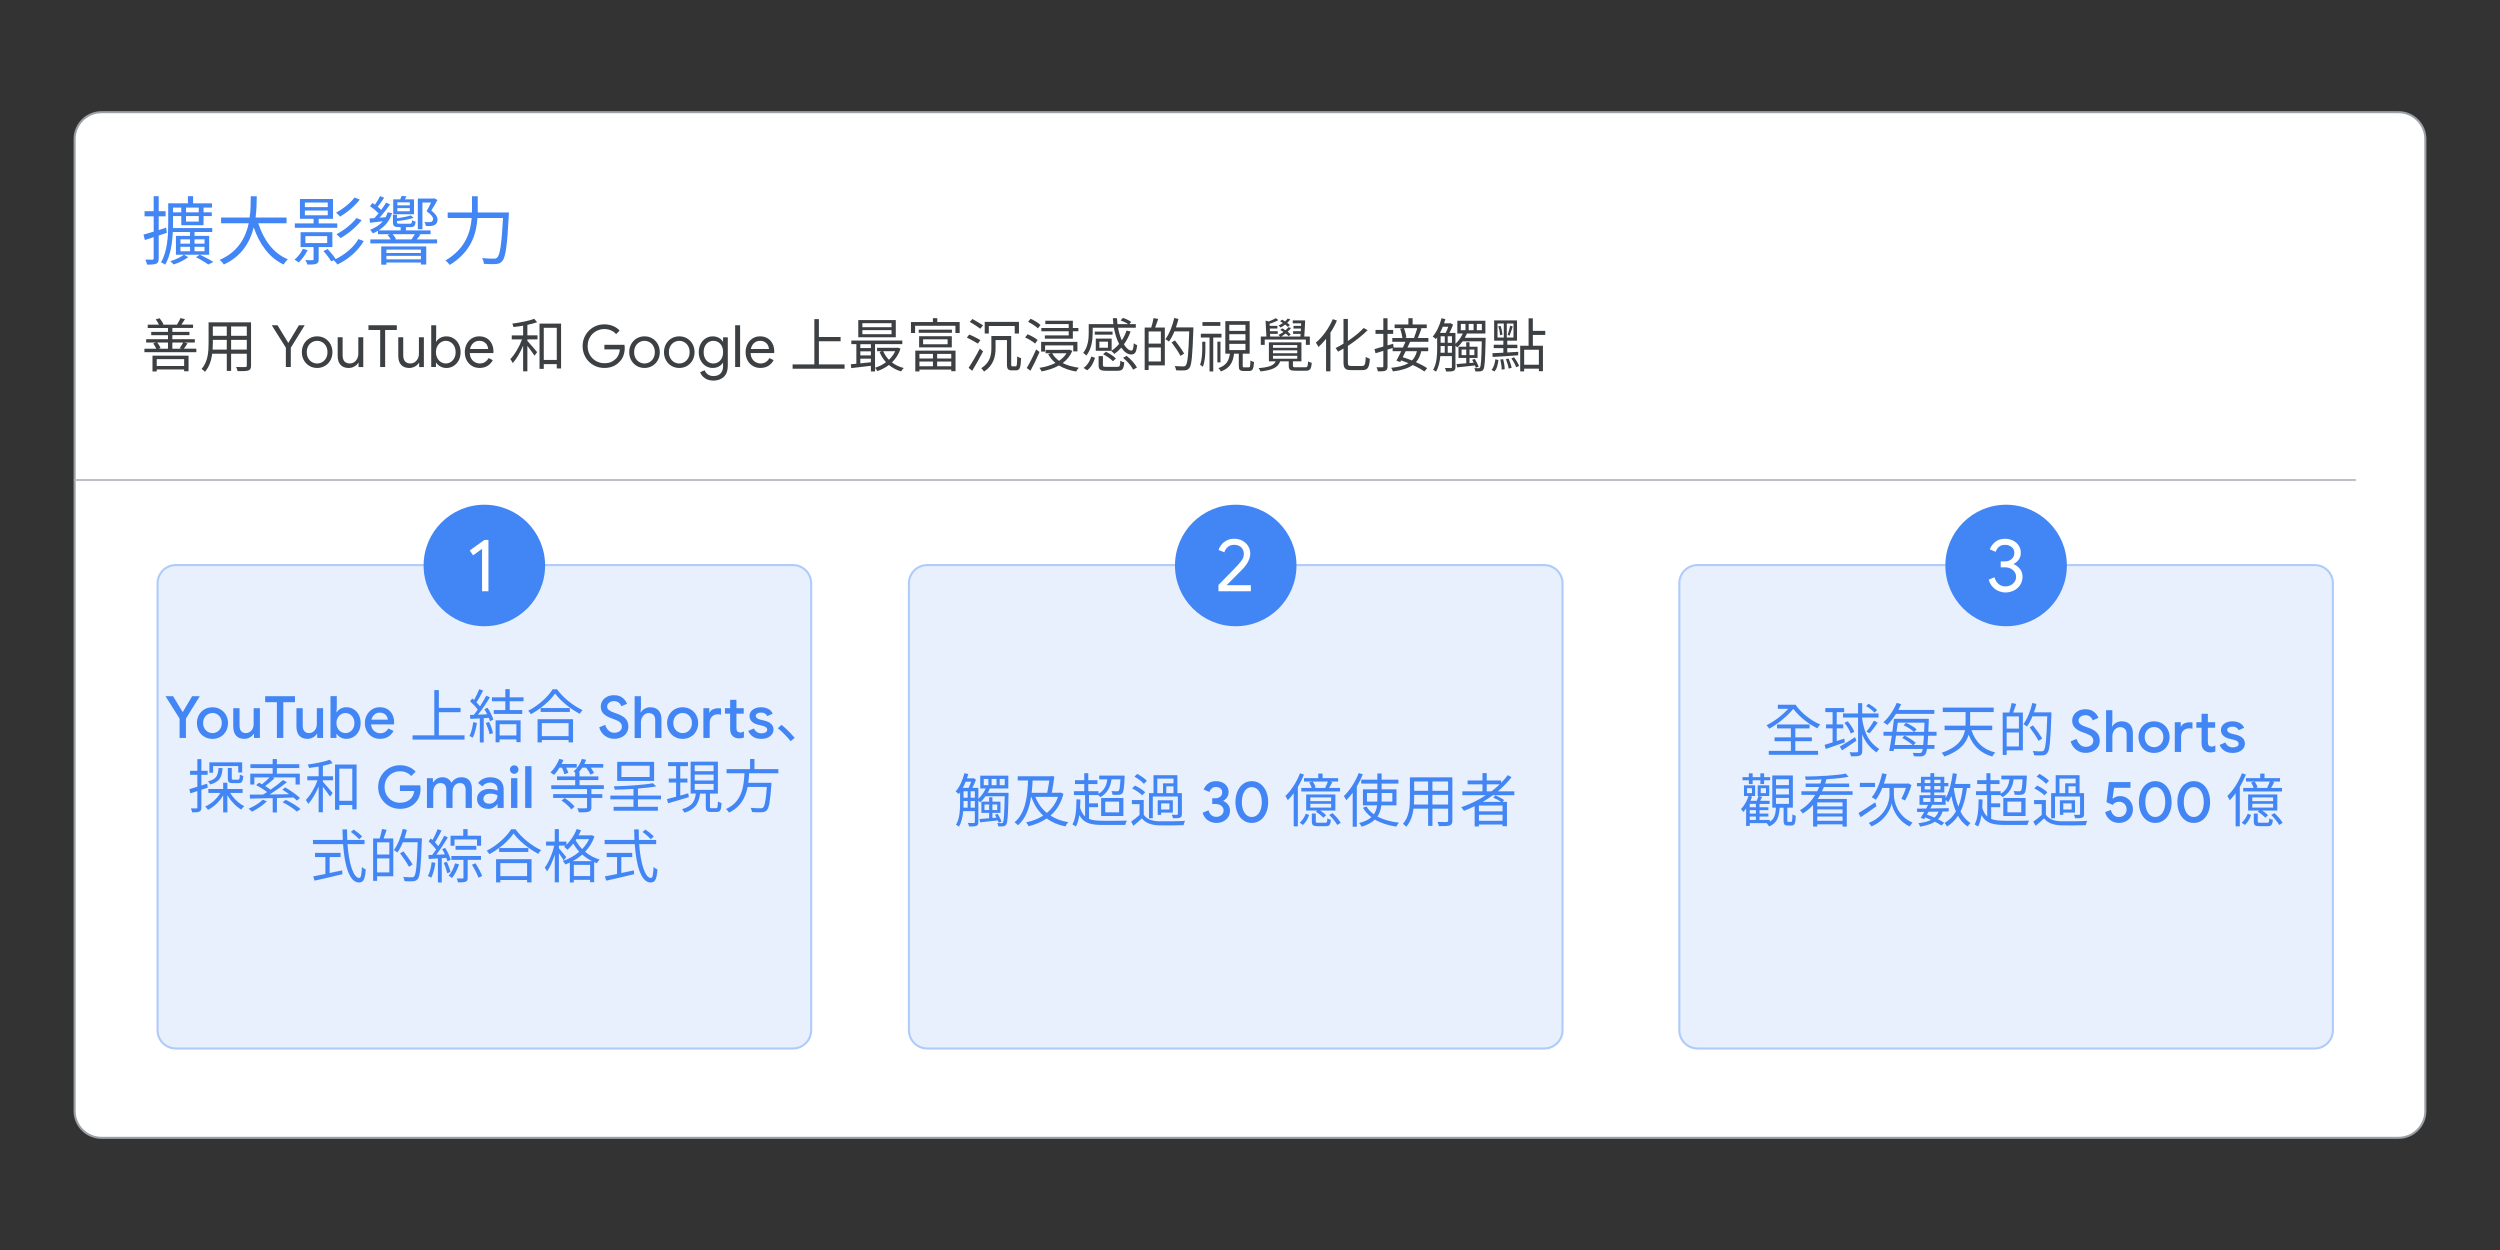 <?xml version="1.0" encoding="utf-8"?>
<!-- Generator: Adobe Illustrator 28.0.0, SVG Export Plug-In . SVG Version: 6.00 Build 0)  -->
<svg version="1.1" xmlns="http://www.w3.org/2000/svg" xmlns:xlink="http://www.w3.org/1999/xlink" x="0px" y="0px"
	 viewBox="0 0 1200 600" style="enable-background:new 0 0 1200 600;" xml:space="preserve">
<rect x="0" y="0" width="1200" height="600" fill="#333333" stroke="none"/>
<style type="text/css">
	.st0{fill:#FFFFFF;stroke:#9AA0A6;stroke-miterlimit:10;}
	.st1{fill:none;stroke:#BDC1C6;stroke-miterlimit:10;}
	.st2{fill:#E8F0FE;stroke:#AECBFA;stroke-miterlimit:10;}
	.st3{fill:#4285F4;}
	.st4{fill:#3C4043;}
	.st5{fill:#FFFFFF;}
</style>
<g id="Vectors">
	<path class="st0" d="M1151.27,546.16H48.73c-7.13,0-12.91-5.78-12.91-12.91V66.76c0-7.13,5.78-12.91,12.91-12.91h1102.54
		c7.13,0,12.91,5.78,12.91,12.91v466.49C1164.18,540.38,1158.4,546.16,1151.27,546.16z"/>
	<line class="st1" x1="35.82" y1="230.42" x2="1130.82" y2="230.42"/>
	<path class="st2" d="M380.6,503.27H84.39c-4.84,0-8.76-3.92-8.76-8.76V280c0-4.84,3.92-8.76,8.76-8.76H380.6
		c4.84,0,8.76,3.92,8.76,8.76v214.51C389.36,499.35,385.43,503.27,380.6,503.27z"/>
	<path class="st2" d="M741.25,503.27H445.04c-4.84,0-8.76-3.92-8.76-8.76V280c0-4.84,3.92-8.76,8.76-8.76h296.21
		c4.84,0,8.76,3.92,8.76,8.76v214.51C750.01,499.35,746.09,503.27,741.25,503.27z"/>
	<path class="st2" d="M1111.04,503.27H814.83c-4.84,0-8.76-3.92-8.76-8.76V280c0-4.84,3.92-8.76,8.76-8.76h296.21
		c4.84,0,8.76,3.92,8.76,8.76v214.51C1119.79,499.35,1115.87,503.27,1111.04,503.27z"/>
	<circle class="st3" cx="232.49" cy="271.43" r="29.16"/>
	<circle class="st3" cx="593.15" cy="271.43" r="29.16"/>
	<circle class="st3" cx="962.93" cy="271.43" r="29.16"/>
</g>
<g id="Text">
	<g>
		<path class="st3" d="M80.1,111.75c-1.3,0.43-2.63,0.86-3.92,1.3v10.94c0,1.4-0.29,2.12-1.19,2.59c-0.83,0.36-2.2,0.47-4.43,0.43
			c-0.11-0.61-0.43-1.73-0.79-2.41c1.55,0.04,2.95,0.04,3.38,0.04c0.43,0,0.61-0.14,0.61-0.65v-10.15c-1.51,0.5-2.95,0.97-4.21,1.37
			l-0.68-2.59c1.37-0.36,3.06-0.86,4.9-1.44v-7.34h-4.39v-2.45h4.39v-7.2h2.41v7.2h3.31v2.45h-3.31v6.59
			c1.15-0.36,2.38-0.76,3.56-1.15L80.1,111.75z M100.4,122.26H84.45v-9.04h6.77v-1.87h-8.28c-0.22,5.18-1.08,11.27-3.64,15.69
			c-0.47-0.36-1.48-0.9-2.02-1.12c3.17-5.44,3.46-13.1,3.46-18.57v-9.79h2.3v0.04h7.16v-3.42h2.48v3.42h9.07v2.05H97.7v2.27h3.96
			v1.8H97.7v4.39H87.01v-4.39h-3.96v3.64c0,0.68,0,1.4-0.04,2.12h18.86v1.87h-8.49v1.87h7.02V122.26z M90.36,123.44
			c-1.84,1.4-4.68,2.81-7.02,3.49c-0.36-0.4-1.12-1.15-1.62-1.55c2.38-0.68,5.18-2.02,6.55-3.13L90.36,123.44z M83.05,99.65v2.27
			h3.96v-2.27H83.05z M86.61,116.96h4.61v-2.09h-4.61V116.96z M91.22,120.6v-2.12h-4.61v2.12H91.22z M95.4,99.65h-6.12v2.27h6.12
			V99.65z M95.4,103.72h-6.12v2.66h6.12V103.72z M98.17,114.88h-4.79v2.09h4.79V114.88z M98.17,118.48h-4.79v2.12h4.79V118.48z
			 M95.86,122.26c2.34,1.04,4.97,2.45,6.55,3.49l-2.45,1.22c-1.33-1.01-3.67-2.41-5.9-3.49L95.86,122.26z"/>
		<path class="st3" d="M123.98,107.17c2.52,7.92,7.2,14.43,14.15,17.28c-0.65,0.61-1.55,1.73-2.02,2.52
			c-6.91-3.28-11.48-9.65-14.33-17.82c-1.73,6.91-5.62,13.82-14.36,17.82c-0.4-0.72-1.26-1.66-2.02-2.2
			c8.93-3.89,12.53-10.8,14-17.6h-13.28v-2.74h13.71c0.54-3.78,0.5-7.38,0.54-10.22h2.88c-0.04,2.88-0.07,6.44-0.58,10.22h14.87
			v2.74H123.98z"/>
		<path class="st3" d="M147.67,120.06c-1.08,2.2-2.74,4.46-4.32,5.94c-0.47-0.4-1.4-1.04-1.98-1.37c1.62-1.37,3.13-3.24,4-5.15
			L147.67,120.06z M161.89,109.33h-20.37v-2.09h9v-2.23h-6.55v-9.5h15.87v9.5h-6.88v2.23h8.93V109.33z M152.96,118.58v5.9
			c0,1.19-0.25,1.8-1.15,2.12c-0.94,0.4-2.23,0.4-4.25,0.4c-0.18-0.65-0.61-1.51-1.01-2.16c1.62,0.07,2.99,0.07,3.42,0.04
			c0.43,0,0.54-0.07,0.54-0.43v-5.87h-6.23v-7.13h15.26v7.13H152.96z M146.34,99.43h10.98V97.2h-10.98V99.43z M146.34,103.32h10.98
			v-2.27h-10.98V103.32z M146.59,116.68h10.47v-3.35h-10.47V116.68z M174.59,115.74c-2.77,4.75-7.49,8.78-12.63,11.23
			c-0.43-0.65-1.19-1.55-1.84-2.09l-1.15,0.61c-0.72-1.33-2.3-3.46-3.74-4.97l2.02-1.01c1.4,1.48,3.1,3.53,3.85,4.86l-0.14,0.07
			c4.5-2.16,8.78-5.69,11.09-9.68L174.59,115.74z M172.69,95.8c-2.41,3.17-6.12,6.23-9.43,8.17c-0.47-0.54-1.22-1.37-1.94-1.87
			c3.13-1.66,6.84-4.57,8.85-7.31L172.69,95.8z M173.59,105.7c-2.63,3.31-6.59,6.59-10.15,8.6c-0.47-0.58-1.3-1.4-1.94-1.87
			c3.38-1.76,7.42-4.86,9.61-7.78L173.59,105.7z"/>
		<path class="st3" d="M201.81,112.61c-0.61,0.86-1.22,1.66-1.8,2.3h9.79v1.91h-32.04v-1.91h9.79c-0.36-0.72-0.94-1.51-1.51-2.12
			l1.12-0.36h-5.72v-1.66c-0.79,0.47-1.58,0.9-2.45,1.26c-0.25-0.43-0.9-1.3-1.33-1.73c2.45-0.94,4.57-2.3,6.12-4.1
			c-2.2,0.25-4.28,0.5-6.16,0.72l-0.25-2.05c0.72-0.04,1.51-0.11,2.34-0.18c0.65-0.68,1.33-1.48,2.02-2.3
			c-1.08-1.08-2.74-2.48-4.14-3.46l1.22-1.51c0.36,0.25,0.76,0.54,1.15,0.83c0.94-1.33,1.91-2.95,2.48-4.14l1.94,0.79
			c-0.94,1.48-2.05,3.1-3.1,4.35c0.65,0.5,1.22,1.01,1.69,1.48c0.9-1.19,1.73-2.41,2.34-3.46l1.94,0.86
			c-1.48,2.05-3.35,4.46-5.08,6.37l2.95-0.25c0.4-0.72,0.68-1.51,0.94-2.34l2.12,0.36c-1.08,3.71-3.42,6.41-6.48,8.31h10.62v-1.55
			h-0.43c-2.63,0-3.28-0.43-3.28-2.38v-3.56h1.94v1.69c2.45-0.36,5.15-0.86,6.66-1.4l1.3,1.19c-2.12,0.76-5.22,1.26-7.96,1.55v0.5
			c0,0.65,0.22,0.76,1.48,0.76h4.57c0.94,0,1.12-0.14,1.19-1.66c0.4,0.29,1.15,0.54,1.73,0.65c-0.22,2.12-0.83,2.66-2.63,2.66h-2.05
			v1.55h11.84v1.84h-5.47L201.81,112.61z M182.99,118.26h21.6v8.71h-2.56v-0.94h-16.56v1.01h-2.48V118.26z M185.47,119.81v1.62
			h16.56v-1.62H185.47z M202.03,124.49v-1.66h-16.56v1.66H202.03z M188.49,112.43c0.68,0.72,1.3,1.62,1.55,2.3l-0.5,0.18h7.96
			c0.5-0.72,1.19-1.69,1.62-2.48H188.49z M198.72,102.85h-9.97v-7.16h3.38c0.25-0.61,0.5-1.19,0.65-1.66l2.34,0.22
			c-0.29,0.54-0.54,1.01-0.83,1.44h4.43V102.85z M196.7,97.13h-5.98v1.44h5.98V97.13z M196.7,99.9h-5.98v1.51h5.98V99.9z
			 M202.78,110.02h-2.23V95.29h7.52l0.32-0.11l1.58,0.83c-0.94,1.76-1.91,3.42-2.95,5.04c2.02,1.55,2.99,3.02,2.99,4.32
			c0.04,1.22-0.5,2.09-1.33,2.59c-0.43,0.25-1.04,0.43-1.58,0.5c-0.72,0.07-1.8,0.07-2.7,0c-0.04-0.58-0.32-1.37-0.72-1.91
			c1.04,0.07,1.94,0.11,2.56,0.07c0.36-0.04,0.72-0.11,0.97-0.22c0.43-0.22,0.68-0.68,0.68-1.3c-0.04-1.04-0.97-2.16-3.13-3.71
			c0.83-1.48,1.55-2.92,2.16-4.18h-4.14V110.02z"/>
		<path class="st3" d="M244.29,101.99c0,0-0.04,1.01-0.07,1.4c-0.79,14.76-1.55,20.12-3.13,21.92c-0.83,1.01-1.69,1.3-3.06,1.44
			c-1.26,0.11-3.56,0.04-5.76-0.11c-0.04-0.79-0.36-1.94-0.9-2.74c2.45,0.22,4.75,0.25,5.65,0.25c0.76,0,1.22-0.11,1.66-0.54
			c1.3-1.22,2.09-6.3,2.77-18.97h-12.27c-0.5,7.45-2.88,16.16-13.32,22.53c-0.43-0.65-1.4-1.69-2.05-2.12
			c9.75-5.8,12.06-13.68,12.6-20.41h-11.52v-2.66h11.66c0-0.54,0-1.04,0-1.55v-6.23h2.77v6.23c0,0.5,0,1.01,0,1.55H244.29z"/>
	</g>
	<g>
		<path class="st4" d="M94.24,167.38v1.68H69.32v-1.68H75c-0.34-0.78-0.9-1.82-1.48-2.55l1.54-0.42h-4.9v-1.6h10.47v-1.93h-8.04
			v-1.57h8.04v-1.88h-9.72v-1.6h5.38c-0.36-0.78-0.95-1.76-1.54-2.52l1.85-0.56c0.76,0.9,1.54,2.13,1.85,2.97l-0.31,0.11h6.8
			c0.56-0.9,1.32-2.24,1.71-3.14l2.13,0.5c-0.59,0.95-1.18,1.9-1.71,2.63h5.6v1.6h-9.94v1.88h8.2v1.57h-8.2v1.93h10.78v1.6H88.3
			l1.71,0.39c-0.59,0.98-1.2,1.9-1.76,2.58H94.24z M73.18,170.71h17.33v7.5h-2.13v-0.87H75.23v0.95h-2.04V170.71z M75.23,172.39
			v3.28h13.16v-3.28H75.23z M75.45,164.41c0.7,0.84,1.34,1.9,1.62,2.66l-0.98,0.31h4.54v-2.97H75.45z M82.73,164.41v2.97h4.48
			l-0.98-0.22c0.53-0.76,1.29-1.9,1.68-2.74H82.73z"/>
		<path class="st4" d="M120.5,175.5c0,1.34-0.36,1.96-1.26,2.32c-0.95,0.34-2.58,0.36-5.21,0.34c-0.08-0.56-0.42-1.46-0.7-2.02
			c1.96,0.08,3.86,0.06,4.37,0.06c0.56-0.03,0.76-0.2,0.76-0.73v-5.68h-7.53v8.26h-2.07v-8.26h-7c-0.42,3.11-1.37,6.3-3.5,8.68
			c-0.31-0.42-1.15-1.12-1.6-1.37c3.08-3.47,3.36-8.4,3.36-12.29v-10.08h20.38V175.5z M108.85,167.8v-4.65h-6.69v1.65
			c0,0.92-0.03,1.96-0.11,3H108.85z M102.16,156.71v4.48h6.69v-4.48H102.16z M118.46,156.71h-7.53v4.48h7.53V156.71z M118.46,167.8
			v-4.65h-7.53v4.65H118.46z"/>
		<path class="st4" d="M137.22,166.9l-6.78-10.78h2.77l5.12,8.4h0.11l5.04-8.4h2.77l-6.66,10.78v9.27h-2.38V166.9z"/>
		<path class="st4" d="M148.45,175.61c-1.12-0.67-1.99-1.59-2.62-2.74c-0.63-1.16-0.94-2.44-0.94-3.84s0.31-2.68,0.94-3.84
			c0.63-1.16,1.5-2.07,2.62-2.74c1.12-0.67,2.38-1.01,3.78-1.01c1.4,0,2.66,0.34,3.78,1.01c1.12,0.67,1.99,1.59,2.62,2.74
			c0.62,1.16,0.94,2.44,0.94,3.84s-0.31,2.68-0.94,3.84c-0.63,1.16-1.5,2.07-2.62,2.74s-2.38,1.01-3.78,1.01
			C150.83,176.62,149.57,176.28,148.45,175.61z M154.68,173.81c0.76-0.44,1.36-1.07,1.82-1.89s0.69-1.78,0.69-2.88
			c0-1.1-0.23-2.06-0.69-2.88c-0.46-0.82-1.06-1.45-1.82-1.89c-0.76-0.44-1.57-0.66-2.45-0.66c-0.88,0-1.7,0.22-2.46,0.66
			c-0.77,0.44-1.38,1.07-1.83,1.89c-0.46,0.82-0.69,1.78-0.69,2.88c0,1.1,0.23,2.06,0.69,2.88s1.07,1.45,1.83,1.89
			c0.77,0.44,1.59,0.66,2.46,0.66C153.1,174.46,153.92,174.24,154.68,173.81z"/>
		<path class="st4" d="M163.44,175.11c-0.91-1.01-1.36-2.42-1.36-4.23v-8.99h2.38v8.62c0,1.36,0.31,2.36,0.92,3
			c0.62,0.63,1.45,0.95,2.49,0.95c0.8,0,1.52-0.21,2.14-0.64c0.63-0.43,1.11-0.99,1.46-1.68c0.35-0.69,0.52-1.42,0.52-2.18v-8.06
			h2.38v14.28h-2.27v-2.07H172c-0.39,0.71-1.02,1.31-1.88,1.79c-0.86,0.48-1.77,0.73-2.74,0.73
			C165.66,176.62,164.35,176.12,163.44,175.11z"/>
		<path class="st4" d="M182.49,158.39h-5.63v-2.27h13.61v2.27h-5.6v17.78h-2.38V158.39z"/>
		<path class="st4" d="M192.53,175.11c-0.91-1.01-1.36-2.42-1.36-4.23v-8.99h2.38v8.62c0,1.36,0.31,2.36,0.92,3
			c0.62,0.63,1.45,0.95,2.49,0.95c0.8,0,1.52-0.21,2.14-0.64c0.63-0.43,1.11-0.99,1.46-1.68c0.35-0.69,0.52-1.42,0.52-2.18v-8.06
			h2.38v14.28h-2.27v-2.07h-0.11c-0.39,0.71-1.02,1.31-1.88,1.79c-0.86,0.48-1.77,0.73-2.74,0.73
			C194.75,176.62,193.44,176.12,192.53,175.11z"/>
		<path class="st4" d="M211.32,175.88c-0.87-0.49-1.52-1.1-1.95-1.81h-0.11v2.1h-2.27v-20.05h2.38v5.91l-0.11,1.99h0.11
			c0.43-0.73,1.08-1.34,1.95-1.83c0.87-0.49,1.84-0.74,2.93-0.74c1.29,0,2.45,0.33,3.49,0.98c1.04,0.65,1.85,1.56,2.45,2.72
			c0.6,1.16,0.9,2.46,0.9,3.89c0,1.46-0.3,2.76-0.9,3.91c-0.6,1.15-1.41,2.05-2.45,2.7c-1.04,0.65-2.2,0.98-3.49,0.98
			C213.16,176.62,212.19,176.37,211.32,175.88z M216.32,173.79c0.73-0.45,1.31-1.08,1.74-1.9c0.43-0.82,0.64-1.77,0.64-2.86
			c0-1.08-0.21-2.03-0.64-2.86c-0.43-0.82-1.01-1.46-1.74-1.9c-0.73-0.45-1.5-0.67-2.32-0.67c-0.84,0-1.62,0.22-2.34,0.67
			c-0.72,0.45-1.3,1.08-1.74,1.9c-0.44,0.82-0.66,1.77-0.66,2.86c0,1.08,0.22,2.04,0.66,2.86c0.44,0.82,1.02,1.46,1.74,1.9
			c0.72,0.45,1.5,0.67,2.34,0.67C214.81,174.46,215.59,174.24,216.32,173.79z"/>
		<path class="st4" d="M226.54,175.64c-1.08-0.65-1.93-1.55-2.53-2.7c-0.61-1.15-0.91-2.44-0.91-3.88c0-1.36,0.28-2.63,0.85-3.79
			s1.38-2.1,2.44-2.79c1.05-0.69,2.26-1.04,3.63-1.04c1.4,0,2.61,0.31,3.64,0.94c1.03,0.63,1.82,1.49,2.37,2.59
			c0.55,1.1,0.83,2.36,0.83,3.78c0,0.22-0.02,0.47-0.06,0.73h-11.31c0.06,1.08,0.32,2,0.78,2.74c0.47,0.75,1.06,1.31,1.78,1.68
			c0.72,0.37,1.47,0.56,2.25,0.56c1.87,0,3.28-0.86,4.23-2.58l2.02,0.98c-0.6,1.14-1.43,2.05-2.49,2.73
			c-1.06,0.68-2.34,1.02-3.84,1.02C228.84,176.62,227.62,176.29,226.54,175.64z M234.32,167.52c-0.04-0.6-0.21-1.19-0.5-1.79
			c-0.3-0.6-0.77-1.1-1.4-1.51c-0.63-0.41-1.44-0.62-2.41-0.62c-1.12,0-2.07,0.36-2.86,1.08c-0.78,0.72-1.3,1.67-1.54,2.84H234.32z"
			/>
		<path class="st4" d="M253.14,160.97h4.87v1.93h-4.87v0.73c1.06,1.12,3.98,4.54,4.68,5.4l-1.26,1.71
			c-0.64-1.06-2.21-3.16-3.42-4.73v12.24h-2.04v-12.32c-1.37,3.25-3.19,6.41-4.98,8.34c-0.25-0.56-0.78-1.4-1.18-1.9
			c2.13-2.13,4.37-5.96,5.63-9.46h-4.93v-1.93h5.46v-4.65c-1.57,0.25-3.14,0.48-4.62,0.67c-0.11-0.5-0.34-1.18-0.59-1.65
			c3.7-0.5,8.06-1.34,10.53-2.32l1.4,1.62c-1.29,0.48-2.94,0.92-4.68,1.29V160.97z M269.32,155.34v21.53h-2.07v-2.1h-6.24v2.3h-2.04
			v-21.73H269.32z M267.25,172.76v-15.43h-6.24v15.43H267.25z"/>
		<path class="st4" d="M284.83,175.25c-1.59-0.91-2.85-2.17-3.78-3.78c-0.93-1.6-1.4-3.38-1.4-5.32s0.47-3.71,1.4-5.32
			c0.93-1.6,2.19-2.86,3.78-3.78c1.59-0.91,3.32-1.37,5.21-1.37c1.47,0,2.86,0.26,4.16,0.78c1.3,0.52,2.37,1.26,3.21,2.21
			l-1.68,1.71c-0.65-0.78-1.47-1.39-2.46-1.81c-0.99-0.42-2.05-0.63-3.19-0.63c-1.4,0-2.72,0.34-3.95,1.02
			c-1.23,0.68-2.22,1.64-2.95,2.88c-0.74,1.24-1.11,2.67-1.11,4.3s0.37,3.06,1.11,4.3c0.74,1.24,1.72,2.2,2.95,2.88
			c1.23,0.68,2.55,1.02,3.95,1.02c1.34,0,2.47-0.21,3.37-0.63c0.91-0.42,1.68-0.98,2.34-1.67c0.48-0.52,0.88-1.15,1.18-1.89
			c0.3-0.74,0.49-1.55,0.56-2.45h-7.42v-2.21h9.63c0.09,0.52,0.14,1.01,0.14,1.46c0,1.23-0.2,2.43-0.59,3.6
			c-0.39,1.17-1.02,2.19-1.88,3.07c-1.85,2-4.3,3-7.36,3C288.16,176.62,286.42,176.16,284.83,175.25z"/>
		<path class="st4" d="M305.58,175.61c-1.12-0.67-1.99-1.59-2.62-2.74c-0.63-1.16-0.94-2.44-0.94-3.84s0.31-2.68,0.94-3.84
			c0.63-1.16,1.5-2.07,2.62-2.74c1.12-0.67,2.38-1.01,3.78-1.01c1.4,0,2.66,0.34,3.78,1.01c1.12,0.67,1.99,1.59,2.62,2.74
			c0.62,1.16,0.94,2.44,0.94,3.84s-0.31,2.68-0.94,3.84c-0.63,1.16-1.5,2.07-2.62,2.74s-2.38,1.01-3.78,1.01
			C307.96,176.62,306.7,176.28,305.58,175.61z M311.81,173.81c0.76-0.44,1.36-1.07,1.82-1.89s0.69-1.78,0.69-2.88
			c0-1.1-0.23-2.06-0.69-2.88c-0.46-0.82-1.06-1.45-1.82-1.89c-0.76-0.44-1.57-0.66-2.45-0.66c-0.88,0-1.7,0.22-2.46,0.66
			c-0.77,0.44-1.38,1.07-1.83,1.89c-0.46,0.82-0.69,1.78-0.69,2.88c0,1.1,0.23,2.06,0.69,2.88s1.07,1.45,1.83,1.89
			c0.77,0.44,1.59,0.66,2.46,0.66C310.24,174.46,311.06,174.24,311.81,173.81z"/>
		<path class="st4" d="M322.27,175.61c-1.12-0.67-1.99-1.59-2.62-2.74c-0.63-1.16-0.94-2.44-0.94-3.84s0.31-2.68,0.94-3.84
			c0.63-1.16,1.5-2.07,2.62-2.74c1.12-0.67,2.38-1.01,3.78-1.01c1.4,0,2.66,0.34,3.78,1.01c1.12,0.67,1.99,1.59,2.62,2.74
			c0.62,1.16,0.94,2.44,0.94,3.84s-0.31,2.68-0.94,3.84c-0.63,1.16-1.5,2.07-2.62,2.74s-2.38,1.01-3.78,1.01
			C324.65,176.62,323.39,176.28,322.27,175.61z M328.5,173.81c0.76-0.44,1.36-1.07,1.82-1.89s0.69-1.78,0.69-2.88
			c0-1.1-0.23-2.06-0.69-2.88c-0.46-0.82-1.06-1.45-1.82-1.89c-0.76-0.44-1.57-0.66-2.45-0.66c-0.88,0-1.7,0.22-2.46,0.66
			c-0.77,0.44-1.38,1.07-1.83,1.89c-0.46,0.82-0.69,1.78-0.69,2.88c0,1.1,0.23,2.06,0.69,2.88s1.07,1.45,1.83,1.89
			c0.77,0.44,1.59,0.66,2.46,0.66C326.93,174.46,327.74,174.24,328.5,173.81z"/>
		<path class="st4" d="M338.27,181.49c-1.09-0.78-1.82-1.73-2.2-2.83l2.18-0.92c0.3,0.82,0.82,1.49,1.55,2
			c0.74,0.51,1.61,0.77,2.62,0.77c1.47,0,2.62-0.41,3.43-1.23c0.81-0.82,1.22-2,1.22-3.53v-1.6h-0.11
			c-0.47,0.73-1.12,1.32-1.97,1.78c-0.85,0.46-1.82,0.69-2.9,0.69c-1.23,0-2.36-0.32-3.37-0.96c-1.02-0.64-1.83-1.54-2.42-2.69
			c-0.6-1.15-0.9-2.46-0.9-3.94c0-1.45,0.3-2.76,0.9-3.92c0.6-1.16,1.4-2.06,2.42-2.7c1.02-0.64,2.14-0.96,3.37-0.96
			c1.08,0,2.05,0.23,2.9,0.69c0.85,0.46,1.51,1.06,1.97,1.81h0.11v-2.04h2.27v13.72c0,2.3-0.63,4.05-1.9,5.25s-2.94,1.81-5.01,1.81
			C340.75,182.67,339.36,182.28,338.27,181.49z M344.77,173.81c0.7-0.44,1.26-1.06,1.68-1.88c0.42-0.82,0.63-1.78,0.63-2.9
			c0-1.14-0.21-2.11-0.63-2.93c-0.42-0.82-0.98-1.44-1.68-1.86c-0.7-0.43-1.48-0.64-2.34-0.64c-0.86,0-1.64,0.22-2.35,0.65
			c-0.71,0.44-1.27,1.06-1.69,1.88c-0.42,0.82-0.63,1.78-0.63,2.9c0,1.12,0.21,2.09,0.63,2.92c0.42,0.83,0.98,1.45,1.69,1.88
			c0.71,0.43,1.49,0.64,2.35,0.64C343.29,174.46,344.07,174.25,344.77,173.81z"/>
		<path class="st4" d="M352.87,156.12h2.38v20.05h-2.38V156.12z"/>
		<path class="st4" d="M361.33,175.64c-1.08-0.65-1.93-1.55-2.53-2.7c-0.61-1.15-0.91-2.44-0.91-3.88c0-1.36,0.28-2.63,0.85-3.79
			s1.38-2.1,2.44-2.79c1.05-0.69,2.26-1.04,3.63-1.04c1.4,0,2.61,0.31,3.64,0.94c1.03,0.63,1.82,1.49,2.37,2.59
			c0.55,1.1,0.83,2.36,0.83,3.78c0,0.22-0.02,0.47-0.06,0.73h-11.31c0.06,1.08,0.32,2,0.78,2.74c0.47,0.75,1.06,1.31,1.78,1.68
			c0.72,0.37,1.47,0.56,2.25,0.56c1.87,0,3.28-0.86,4.23-2.58l2.02,0.98c-0.6,1.14-1.43,2.05-2.49,2.73
			c-1.06,0.68-2.34,1.02-3.84,1.02C363.63,176.62,362.41,176.29,361.33,175.64z M369.11,167.52c-0.04-0.6-0.21-1.19-0.5-1.79
			c-0.3-0.6-0.77-1.1-1.4-1.51c-0.63-0.41-1.44-0.62-2.41-0.62c-1.12,0-2.07,0.36-2.86,1.08c-0.78,0.72-1.3,1.67-1.54,2.84H369.11z"
			/>
		<path class="st4" d="M405.4,174.91v2.07h-24.95v-2.07h10.44v-21.73h2.18v8.57h10.42v2.07h-10.42v11.09H405.4z"/>
		<path class="st4" d="M432.25,167.38c-0.87,2.66-2.32,4.84-4.12,6.58c1.6,1.23,3.5,2.16,5.66,2.69c-0.45,0.39-1.01,1.15-1.26,1.62
			c-2.24-0.64-4.2-1.71-5.85-3.08c-1.71,1.32-3.61,2.27-5.57,2.94c-0.22-0.48-0.73-1.2-1.09-1.57v1.74h-1.99v-2.72
			c-3.42,0.42-6.83,0.81-9.44,1.12l-0.2-1.85c0.78-0.06,1.68-0.14,2.66-0.25v-9.41h-2.41v-1.74h24.47v1.74h-13.1v11.34
			c1.85-0.56,3.67-1.46,5.26-2.66c-1.29-1.4-2.32-3.05-3.08-4.93l1.2-0.36H421v-1.65h9.63l0.36-0.06L432.25,167.38z M429.98,161.89
			h-18v-8.26h18V161.89z M412.96,165.2v1.88h5.07v-1.88H412.96z M412.96,170.6h5.07v-1.96h-5.07V170.6z M412.96,174.41
			c1.6-0.17,3.33-0.34,5.07-0.53v-1.71h-5.07V174.41z M427.94,155.12h-14v1.93h14V155.12z M427.94,158.45h-14v1.96h14V158.45z
			 M423.94,168.58c0.64,1.54,1.6,2.94,2.74,4.12c1.26-1.18,2.3-2.55,3.02-4.12H423.94z"/>
		<path class="st4" d="M460.64,154.58v5.26h-2.04v-3.47h-19.35v3.47h-1.99v-5.26h10.53v-1.85h2.1v1.85H460.64z M439.34,168.3h19.32
			v9.88h-2.04v-0.78h-15.29v0.9h-1.99V168.3z M456.92,159.74h-15.93v-1.51h15.93V159.74z M441.18,166.74v-5.35h15.68v5.35H441.18z
			 M441.32,169.87v2.21h6.5v-2.21H441.32z M441.32,175.81h6.5v-2.27h-6.5V175.81z M443.09,165.25h11.76v-2.38h-11.76V165.25z
			 M456.61,169.87h-6.78v2.21h6.78V169.87z M456.61,175.81v-2.27h-6.78v2.27H456.61z"/>
		<path class="st4" d="M469.38,164.94c-1.18-0.78-3.53-2.04-5.29-2.91l1.15-1.46c1.74,0.73,4.09,1.9,5.35,2.69L469.38,164.94z
			 M471.87,168.67c-1.54,3.02-3.56,6.61-5.21,9.3l-1.74-1.4c1.51-2.24,3.75-6.02,5.4-9.24L471.87,168.67z M470.56,157.8
			c-1.15-0.9-3.39-2.3-5.04-3.28l1.23-1.4c1.65,0.9,3.89,2.21,5.1,3.05L470.56,157.8z M487.52,175.84c0.59,0,0.67-0.73,0.73-4.79
			c0.48,0.39,1.32,0.73,1.88,0.87c-0.17,4.56-0.62,5.85-2.44,5.85h-2.04c-1.76,0-2.32-0.62-2.32-2.91v-11.62h-5.46v3.98
			c0,3.64-0.87,8.2-5.57,11.14c-0.25-0.48-0.92-1.34-1.34-1.6c4.34-2.69,4.9-6.47,4.9-9.6v-5.88h9.52v13.58
			c0,0.84,0.11,0.98,0.62,0.98H487.52z M474.62,160.1h-1.96v-5.6h16.44v5.6h-2.04v-3.61h-12.43V160.1z"/>
		<path class="st4" d="M496.85,164.92c-0.98-0.92-3.05-2.16-4.79-2.94l1.18-1.54c1.68,0.7,3.78,1.85,4.82,2.77L496.85,164.92z
			 M498.98,168.95c-1.26,2.94-2.91,6.38-4.34,8.99l-1.82-1.29c1.32-2.13,3.16-5.77,4.54-8.93L498.98,168.95z M498.22,157.64
			c-0.98-0.98-3.02-2.32-4.73-3.14l1.18-1.51c1.68,0.76,3.78,1.99,4.76,3L498.22,157.64z M514.71,168.42
			c-1.01,2.44-2.6,4.37-4.62,5.85c2.16,1.09,4.79,1.85,7.76,2.24c-0.45,0.42-1.01,1.26-1.29,1.82c-3.19-0.53-5.96-1.48-8.26-2.91
			c-2.46,1.4-5.38,2.3-8.34,2.86c-0.2-0.48-0.64-1.29-1.04-1.71c2.74-0.42,5.4-1.18,7.7-2.35c-1.43-1.18-2.6-2.58-3.47-4.23
			l1.37-0.42h-2.63v-1.65H513l0.39-0.08L514.71,168.42z M501.64,168.78h-1.9v-4.68h17.42v4.56h-1.99v-2.88h-13.52V168.78z
			 M512.98,159.01h-13.13v-1.57h13.13v-1.88h-11.23v-1.6h13.22v3.47h2.66v1.57h-2.66v3.56h-13.44V161h11.45V159.01z M505.05,169.56
			c0.76,1.43,1.9,2.63,3.3,3.64c1.46-1.01,2.69-2.18,3.58-3.64H505.05z"/>
		<path class="st4" d="M533.47,168.39h-7.5v-5.85h7.62v5.77c1.32-0.87,2.52-1.96,3.58-3.22c-1.09-2.13-1.99-4.82-2.52-7.78h-10.16
			v2.46c0,3.22-0.5,7.78-3.05,10.92c-0.25-0.39-1.09-1.06-1.51-1.29c2.35-2.88,2.66-6.8,2.66-9.66v-4.17h11.82
			c-0.11-0.92-0.2-1.88-0.25-2.83h1.99c0.03,0.95,0.11,1.9,0.22,2.83h5.1c-0.9-0.64-2.32-1.34-3.56-1.76l1.09-1.23
			c1.37,0.45,3.08,1.23,3.98,1.96l-0.87,1.04h3.08v1.74h-8.54c0.42,2.3,1.06,4.34,1.82,6.05c0.95-1.43,1.71-3,2.27-4.7l1.93,0.45
			c-0.78,2.3-1.88,4.37-3.19,6.16c1.18,1.9,2.46,3,3.61,3c0.7-0.03,0.98-1.01,1.12-3.53c0.39,0.36,1.09,0.76,1.62,0.92
			c-0.34,3.5-1.09,4.48-2.86,4.48c-1.71,0-3.36-1.23-4.76-3.28c-1.01,1.18-2.13,2.18-3.3,3.02c-0.31-0.36-1.06-1.09-1.51-1.43
			L533.47,168.39z M520.12,176.59c1.88-1.29,3.08-3.42,3.72-5.46l1.79,0.62c-0.7,2.21-1.79,4.56-3.81,5.99L520.12,176.59z
			 M534.03,160.63h-8.54v-1.46h8.54V160.63z M536.24,176.09c1.23,0,1.43-0.34,1.51-2.94c0.45,0.34,1.32,0.64,1.9,0.76
			c-0.28,3.28-0.9,4.06-3.25,4.06h-5.43c-2.88,0-3.64-0.56-3.64-2.69v-4.34h2.07v4.31c0,0.7,0.22,0.84,1.74,0.84H536.24z
			 M531.82,163.99h-4.12v2.91h4.12V163.99z M530.84,168.86c1.74,0.81,3.81,2.16,4.79,3.22l-1.43,1.32
			c-0.95-1.06-2.97-2.49-4.73-3.39L530.84,168.86z M540.78,170.82c2.02,1.6,4.09,3.86,4.96,5.6l-1.85,1.01
			c-0.76-1.71-2.8-4.03-4.82-5.68L540.78,170.82z"/>
		<path class="st4" d="M555.93,153.1c-0.48,1.37-0.98,2.91-1.46,4.12h4.65v18.17h-7.78v2.21h-1.9v-20.38h3.14
			c0.42-1.34,0.92-3.22,1.12-4.54L555.93,153.1z M557.22,159.09h-5.88v5.85h5.88V159.09z M557.22,173.51v-6.72h-5.88v6.72H557.22z
			 M572.81,158.2c-0.45,12.77-0.81,17.08-1.93,18.45c-0.62,0.78-1.26,1.04-2.21,1.12c-0.98,0.11-2.58,0.06-4.14-0.03
			c-0.06-0.62-0.31-1.46-0.7-2.04c1.82,0.17,3.5,0.17,4.14,0.17c0.56,0,0.87-0.06,1.15-0.42c0.92-0.98,1.34-5.24,1.71-16.38h-7.11
			c-0.78,1.88-1.65,3.58-2.63,4.9c-0.36-0.34-1.26-0.9-1.71-1.18c1.88-2.46,3.39-6.33,4.28-10.16l1.99,0.48
			c-0.34,1.37-0.73,2.72-1.2,4.03h8.37V158.2z M566.62,170.82c-0.84-1.68-2.72-4.45-4.26-6.47l1.62-0.95
			c1.57,1.99,3.5,4.68,4.4,6.33L566.62,170.82z"/>
		<path class="st4" d="M577.07,164.02h1.51v3.3c0,2.88-0.17,6.13-1.23,8.76c-0.28-0.34-0.92-0.81-1.32-0.98
			c0.9-2.35,1.04-5.32,1.04-7.81V164.02z M582.36,162.03v16.27h-1.79v-16.27h-4.17v-1.85h9.91v1.85H582.36z M585.78,156.43h-8.6
			v-1.85h8.6V156.43z M585.83,173.96h-1.48v-9.97h1.48V173.96z M599.38,176.34c0.64,0,0.76-0.39,0.84-3.36
			c0.36,0.34,1.15,0.64,1.71,0.78c-0.2,3.47-0.73,4.31-2.32,4.31H597c-1.93,0-2.38-0.56-2.38-2.52v-5.8h-2.27
			c-0.5,4.03-1.88,6.92-6.3,8.54c-0.22-0.45-0.78-1.2-1.2-1.6c3.92-1.32,5.04-3.7,5.52-6.94h-2.21v-15.6h11.68v15.6h-3.33v5.8
			c0,0.67,0.11,0.78,0.78,0.78H599.38z M590.06,158.81h7.76v-2.91h-7.76V158.81z M590.06,163.4h7.76v-2.97h-7.76V163.4z
			 M590.06,168.02h7.76v-2.97h-7.76V168.02z"/>
		<path class="st4" d="M626.49,176.31c1.09,0,1.26-0.34,1.4-2.83c0.42,0.31,1.2,0.56,1.74,0.64c-0.2,3.08-0.81,3.84-2.91,3.84h-4.79
			c-2.66,0-3.33-0.48-3.33-2.38v-2.13h-4.12c-1.01,2.83-3.47,4.17-9.44,4.84c-0.14-0.45-0.59-1.2-0.92-1.6
			c5.26-0.42,7.36-1.32,8.23-3.25h-3.28v-9.13h15.62v9.13h-4.09v2.1c0,0.64,0.22,0.76,1.51,0.76H626.49z M607.03,165.53h-1.85v-3.98
			h2.69l-0.39-7.64l1.6,0.39c1.18-0.48,2.52-1.12,3.36-1.57l1.15,0.92c-1.26,0.76-2.88,1.32-4.2,1.76l0.06,1.01h3.7v1.29h-3.64
			l0.06,1.26h3.75v1.29h-3.7l0.08,1.29h4.79c-0.22-0.25-0.59-0.59-0.87-0.76c0.84-0.42,1.68-0.92,2.44-1.48
			c-0.5-0.34-1.01-0.64-1.51-0.92l0.9-0.81c0.53,0.28,1.09,0.62,1.62,0.95c0.5-0.45,0.98-0.95,1.34-1.46l1.29,0.36
			c-0.45,0.62-1.01,1.23-1.62,1.82c0.59,0.42,1.09,0.84,1.43,1.23l-0.92,0.92c-0.36-0.39-0.9-0.87-1.48-1.32
			c-0.7,0.53-1.43,1.04-2.13,1.46h9.21c0.03-0.39,0.06-0.84,0.08-1.29h-3.58v-1.29h3.7l0.06-1.26h-3.58v-1.29h3.64l0.03-1.23h-4.03
			v-1.4h5.96c-0.08,2.49-0.25,5.6-0.42,7.76h2.66v3.98h-1.9v-2.55h-19.74V165.53z M611.03,166.96h11.65v-1.34h-11.65V166.96z
			 M611.03,169.56h11.65v-1.4h-11.65V169.56z M611.03,172.2h11.65v-1.43h-11.65V172.2z M618.17,156.94
			c-0.31-0.36-0.78-0.76-1.32-1.15c-0.7,0.53-1.43,1.04-2.13,1.43c-0.2-0.25-0.7-0.76-1.04-0.95c0.73-0.36,1.46-0.78,2.13-1.23
			c-0.45-0.31-0.92-0.59-1.34-0.81l0.9-0.81c0.48,0.25,0.95,0.53,1.46,0.84c0.48-0.42,0.9-0.87,1.23-1.34l1.29,0.36
			c-0.39,0.56-0.92,1.15-1.51,1.68c0.5,0.36,0.95,0.76,1.26,1.09L618.17,156.94z"/>
		<path class="st4" d="M641.72,153.86c-0.84,1.99-1.9,3.98-3.11,5.82v18.56h-2.1v-15.62c-1.18,1.48-2.41,2.83-3.64,3.95
			c-0.22-0.5-0.87-1.6-1.26-2.1c3.19-2.66,6.27-6.89,8.12-11.28L641.72,153.86z M653.84,175.67c1.34,0,1.54-0.87,1.74-4.37
			c0.5,0.39,1.34,0.76,1.96,0.92c-0.28,4.03-0.92,5.43-3.56,5.43h-5.46c-2.8,0-3.64-0.81-3.64-3.81v-6.52
			c-0.9,0.53-1.76,1.04-2.63,1.48c-0.28-0.48-0.81-1.32-1.18-1.74c1.23-0.62,2.52-1.32,3.81-2.1V153.1h2.1v10.56
			c2.94-1.96,5.74-4.17,7.56-6.22l1.93,1.04c-2.55,2.55-5.99,5.26-9.49,7.56v7.87c0,1.46,0.25,1.76,1.71,1.76H653.84z"/>
		<path class="st4" d="M676.86,164.05c-0.39,0.87-0.84,1.82-1.29,2.77h9.97v1.76h-3.33c-0.5,2.16-1.32,3.89-2.55,5.26
			c2.1,0.92,4.03,1.96,5.38,2.88l-1.32,1.6c-1.34-0.98-3.36-2.1-5.6-3.11c-2.18,1.57-5.26,2.52-9.52,3.08
			c-0.17-0.59-0.5-1.32-0.84-1.74c3.67-0.36,6.36-1.06,8.32-2.24c-1.2-0.48-2.41-0.92-3.56-1.32l-0.42,0.78l-1.82-0.64
			c0.67-1.23,1.51-2.86,2.32-4.56h-4.14v-1.54l-2.44,0.76v7.98c0,1.18-0.25,1.76-0.95,2.13c-0.73,0.34-1.85,0.39-3.7,0.36
			c-0.08-0.5-0.34-1.43-0.62-1.99c1.26,0.06,2.41,0.06,2.77,0.03c0.36,0,0.48-0.11,0.48-0.53v-7.36l-3.75,1.15l-0.48-2.02
			c1.15-0.28,2.63-0.7,4.23-1.18v-6.1h-3.75v-1.9h3.75v-5.6h2.02v5.6h2.72v1.9h-2.72v5.52l2.69-0.78l0.25,1.82h4.45
			c0.45-0.95,0.84-1.9,1.2-2.77h-6.3v-1.82h4.87c-0.17-1.23-0.59-3.05-1.12-4.45l1.34-0.28h-3.98v-1.76h6.61v-3h2.04v3h6.78v1.76
			h-3.53l1.01,0.14c-0.56,1.57-1.2,3.36-1.76,4.59h5.07v1.82H676.86z M674.73,168.58c-0.48,1.01-0.95,1.99-1.43,2.88
			c1.43,0.42,2.94,0.95,4.45,1.57c1.15-1.15,1.9-2.6,2.38-4.45H674.73z M673.87,157.5c0.62,1.48,1.09,3.39,1.2,4.54l-0.76,0.2h5.04
			l-0.64-0.11c0.53-1.26,1.2-3.22,1.57-4.62H673.87z"/>
		<path class="st4" d="M713.09,163.07c-0.22,10.14-0.45,13.38-1.09,14.31c-0.42,0.62-0.84,0.81-1.51,0.87
			c-0.59,0.08-1.46,0.06-2.32,0.03c-0.06-0.45-0.22-1.18-0.48-1.6c0.87,0.06,1.62,0.06,1.99,0.06c0.31,0,0.5-0.06,0.7-0.36
			c0.48-0.7,0.7-3.72,0.87-12.54h-9.21c-0.78,1.12-1.65,2.13-2.55,2.91c-0.17-0.22-0.53-0.56-0.87-0.84v10.3
			c0,0.95-0.22,1.51-0.9,1.79c-0.64,0.31-1.74,0.34-3.56,0.34c-0.06-0.48-0.36-1.23-0.62-1.71c1.34,0.06,2.55,0.06,2.88,0.03
			c0.39-0.03,0.5-0.11,0.5-0.45v-5.26h-5.57c-0.25,2.6-0.81,5.38-2.07,7.45c-0.25-0.28-0.98-0.73-1.4-0.87
			c1.79-3,1.96-7.14,1.96-10.28v-5.32c-0.22,0.28-0.42,0.56-0.64,0.84c-0.31-0.34-1.09-0.95-1.51-1.2c1.88-2.13,3.36-5.43,4.26-8.82
			l1.82,0.42c-0.2,0.7-0.39,1.37-0.62,2.04h2.8l0.34-0.11l1.18,0.78c-0.48,1.29-1.12,2.72-1.76,3.92h2.91v5.24
			c1.43-1.32,2.69-3.08,3.53-4.96h-2.63v-6.13h13.47v6.13h-8.85c-0.31,0.7-0.64,1.4-1.04,2.07h10V163.07z M692.54,156.82
			c-0.42,1.04-0.87,2.04-1.37,2.97h2.77c0.42-0.84,0.87-1.96,1.23-2.97H692.54z M691.5,167.24c0,0.64,0,1.34-0.06,2.07h2.04v-3.22
			h-1.99V167.24z M691.5,164.52h1.99v-3.11h-1.99V164.52z M696.94,161.42h-2.04v3.11h2.04V161.42z M696.94,169.31v-3.22h-2.04v3.22
			H696.94z M708.39,176.51c-0.11-0.31-0.25-0.7-0.42-1.09c-3.08,0.34-6.16,0.67-8.51,0.92l-0.31-1.6c1.29-0.08,2.88-0.2,4.65-0.36
			v-2.58h-3.72v-5.38h3.72v-2.13h1.57v2.13h3.86v5.38h-3.86v2.46l1.99-0.17c-0.22-0.48-0.48-0.98-0.73-1.4l1.29-0.39
			c0.7,1.15,1.48,2.69,1.85,3.7L708.39,176.51z M701.19,158.5h2.24v-3h-2.24V158.5z M703.8,170.46v-2.69h-2.24v2.69H703.8z
			 M704.97,158.5h2.35v-3h-2.35V158.5z M705.37,167.77v2.69h2.32v-2.69H705.37z M708.87,158.5h2.41v-3h-2.41V158.5z"/>
		<path class="st4" d="M715.92,177.54c1.09-1.15,1.62-3.16,1.85-5.1l1.48,0.39c-0.28,2.07-0.7,4.23-1.93,5.46L715.92,177.54z
			 M716.37,169.54c1.46-0.06,3.25-0.17,5.24-0.25v-2.18h-4.62v-1.65h4.62v-1.93h-4.42v-9.74h10.98v9.74h-4.68v1.93h4.84v1.65h-4.84
			v2.07c1.71-0.08,3.5-0.2,5.29-0.31l-0.06,1.68c-4.45,0.34-9.02,0.62-12.24,0.78L716.37,169.54z M718.8,162h3.02v-6.72h-3.02V162z
			 M720.23,156.38c0.5,1.34,0.87,3.11,0.95,4.23l-1.12,0.31c-0.06-1.15-0.39-2.91-0.87-4.26L720.23,156.38z M721.49,172.39
			c0.45,1.51,0.76,3.53,0.76,4.82l-1.43,0.2c0-1.32-0.28-3.3-0.67-4.87L721.49,172.39z M724.12,172.11c0.64,1.4,1.26,3.25,1.46,4.48
			l-1.43,0.31c-0.14-1.23-0.73-3.08-1.34-4.51L724.12,172.11z M726.48,155.28h-3.22V162h3.22V155.28z M723.68,160.74
			c0.42-1.2,0.95-3.16,1.2-4.45l1.23,0.45c-0.5,1.46-1.04,3.25-1.51,4.37L723.68,160.74z M726.76,171.5
			c0.98,1.29,1.99,3.02,2.41,4.17l-1.4,0.62c-0.39-1.18-1.37-2.97-2.3-4.26L726.76,171.5z M735.77,160.77v5.18h4.84v12.21h-1.96
			v-1.2h-7.06v1.32h-1.9v-12.32h4.03v-13.16h2.04v6.02h5.96v1.96H735.77z M738.66,167.88h-7.06v7.2h7.06V167.88z"/>
	</g>
	<g>
		<path class="st3" d="M86.2,344.91l-6.78-10.75h3.64l4.56,7.53h0.17l4.45-7.53h3.67l-6.66,10.75v9.3H86.2V344.91z"/>
		<path class="st3" d="M98.13,353.66c-1.14-0.66-2.03-1.57-2.66-2.73c-0.63-1.16-0.95-2.44-0.95-3.86s0.32-2.71,0.95-3.86
			c0.63-1.16,1.52-2.07,2.66-2.73c1.14-0.66,2.43-0.99,3.86-0.99c1.42,0,2.7,0.34,3.84,1.01s2.03,1.59,2.66,2.74
			c0.63,1.16,0.95,2.44,0.95,3.84c0,1.42-0.32,2.71-0.95,3.86c-0.63,1.16-1.52,2.07-2.65,2.73s-2.41,0.99-3.85,0.99
			S99.27,354.32,98.13,353.66z M104.21,351.29c0.67-0.39,1.21-0.95,1.62-1.68c0.41-0.73,0.62-1.58,0.62-2.55s-0.21-1.82-0.62-2.55
			c-0.41-0.73-0.95-1.29-1.62-1.68c-0.67-0.39-1.41-0.59-2.21-0.59c-0.8,0-1.54,0.2-2.23,0.59c-0.68,0.39-1.23,0.95-1.64,1.68
			c-0.41,0.73-0.62,1.58-0.62,2.55s0.21,1.82,0.62,2.55c0.41,0.73,0.96,1.29,1.64,1.68c0.68,0.39,1.42,0.59,2.23,0.59
			C102.8,351.88,103.54,351.69,104.21,351.29z"/>
		<path class="st3" d="M113.32,353.1c-0.91-1.04-1.36-2.48-1.36-4.33v-8.85h3.02v8.43c0,1.16,0.27,2.03,0.81,2.63s1.27,0.9,2.18,0.9
			c0.75,0,1.41-0.2,1.99-0.59c0.58-0.39,1.02-0.91,1.33-1.57c0.31-0.65,0.46-1.36,0.46-2.13v-7.67h3v14.28h-2.83v-1.93h-0.17
			c-0.41,0.69-1.03,1.26-1.85,1.71c-0.82,0.45-1.71,0.67-2.66,0.67C115.54,354.65,114.23,354.14,113.32,353.1z"/>
		<path class="st3" d="M132.91,337.07h-5.63v-2.91h14.31v2.91h-5.6v17.14h-3.08V337.07z"/>
		<path class="st3" d="M143.65,353.1c-0.91-1.04-1.36-2.48-1.36-4.33v-8.85h3.02v8.43c0,1.16,0.27,2.03,0.81,2.63s1.27,0.9,2.18,0.9
			c0.75,0,1.41-0.2,1.99-0.59c0.58-0.39,1.02-0.91,1.33-1.57c0.31-0.65,0.46-1.36,0.46-2.13v-7.67h3v14.28h-2.83v-1.93h-0.17
			c-0.41,0.69-1.03,1.26-1.85,1.71c-0.82,0.45-1.71,0.67-2.66,0.67C145.86,354.65,144.55,354.14,143.65,353.1z"/>
		<path class="st3" d="M163.5,353.97c-0.81-0.46-1.42-1.01-1.83-1.67h-0.17v1.9h-2.86v-20.05h3.02v5.71l-0.17,1.99h0.17
			c0.41-0.67,1.02-1.24,1.83-1.69c0.81-0.46,1.73-0.69,2.76-0.69c1.29,0,2.45,0.33,3.5,0.98s1.87,1.55,2.46,2.7
			c0.6,1.15,0.9,2.45,0.9,3.91s-0.3,2.76-0.9,3.92c-0.6,1.16-1.42,2.06-2.46,2.7c-1.05,0.64-2.21,0.97-3.5,0.97
			C165.23,354.65,164.31,354.42,163.5,353.97z M167.95,351.28c0.66-0.4,1.19-0.97,1.58-1.69c0.39-0.73,0.59-1.57,0.59-2.52
			c0-0.95-0.2-1.79-0.59-2.52c-0.39-0.73-0.92-1.29-1.58-1.69c-0.66-0.4-1.38-0.6-2.14-0.6c-0.75,0-1.45,0.2-2.11,0.6
			s-1.19,0.97-1.6,1.69c-0.4,0.73-0.6,1.57-0.6,2.52c0,0.95,0.2,1.79,0.6,2.52c0.4,0.73,0.93,1.29,1.6,1.69s1.37,0.6,2.11,0.6
			C166.57,351.88,167.29,351.68,167.95,351.28z"/>
		<path class="st3" d="M178.67,353.67c-1.11-0.65-1.98-1.55-2.6-2.7c-0.63-1.15-0.94-2.44-0.94-3.88c0-1.36,0.3-2.63,0.91-3.79
			c0.61-1.17,1.45-2.09,2.53-2.79c1.08-0.69,2.31-1.04,3.67-1.04c1.44,0,2.68,0.31,3.72,0.94c1.04,0.63,1.84,1.49,2.39,2.59
			c0.55,1.1,0.83,2.35,0.83,3.75c0,0.37-0.02,0.69-0.06,0.95H178.1c0.13,1.36,0.62,2.41,1.46,3.15c0.84,0.74,1.82,1.11,2.94,1.11
			c0.91,0,1.7-0.21,2.35-0.63c0.65-0.42,1.18-0.97,1.57-1.67l2.49,1.2c-0.65,1.18-1.52,2.1-2.6,2.77c-1.08,0.67-2.38,1.01-3.89,1.01
			C181.03,354.65,179.78,354.33,178.67,353.67z M186.19,345.44c-0.04-0.52-0.21-1.05-0.5-1.57c-0.3-0.52-0.73-0.96-1.3-1.3
			c-0.57-0.35-1.27-0.52-2.11-0.52c-1.01,0-1.86,0.31-2.56,0.92c-0.7,0.62-1.18,1.44-1.44,2.46H186.19z"/>
		<path class="st3" d="M222.98,352.95v2.07h-24.95v-2.07h10.44v-21.73h2.18v8.57h10.42v2.07h-10.42v11.09H222.98z"/>
		<path class="st3" d="M228.92,346.98c-0.39,2.63-1.06,5.32-1.99,7.11c-0.34-0.25-1.18-0.64-1.62-0.78c0.92-1.71,1.51-4.2,1.82-6.66
			L228.92,346.98z M234.04,339.73c1.15,1.79,2.38,4.17,2.77,5.68l-1.65,0.78c-0.11-0.48-0.28-1.01-0.53-1.62l-2.44,0.17v11.65h-1.88
			v-11.54c-1.68,0.08-3.22,0.17-4.56,0.22l-0.17-1.88c0.56,0,1.2-0.03,1.85-0.06c0.62-0.73,1.26-1.6,1.88-2.49
			c-0.84-1.26-2.35-2.86-3.67-4.03l1.06-1.34c0.28,0.22,0.56,0.48,0.84,0.73c0.92-1.57,1.9-3.67,2.49-5.21l1.85,0.7
			c-0.95,1.88-2.13,4.12-3.19,5.63c0.67,0.67,1.26,1.34,1.71,1.93c1.15-1.76,2.21-3.58,3-5.1l1.79,0.78
			c-1.62,2.63-3.84,5.94-5.8,8.32c1.4-0.06,2.94-0.11,4.48-0.2c-0.42-0.84-0.9-1.71-1.37-2.46L234.04,339.73z M234.77,346.53
			c0.81,1.71,1.62,3.92,1.88,5.38l-1.65,0.56c-0.25-1.46-1.04-3.7-1.79-5.43L234.77,346.53z M244.66,336.62v4.2h6.02v1.88h-13.69
			v-1.88h5.57v-4.2h-6.44v-1.9h6.44v-3.95h2.1v3.95h6.64v1.9H244.66z M237.88,345.75h12.01v10.47h-2.02v-1.32h-8.06v1.4h-1.93
			V345.75z M239.81,347.63v5.4h8.06v-5.4H239.81z"/>
		<path class="st3" d="M267.36,330.85c2.97,4.12,7.9,8.01,12.29,10c-0.5,0.48-1.01,1.2-1.37,1.79c-4.34-2.27-9.24-6.19-11.84-9.77
			c-2.3,3.42-6.83,7.39-11.62,9.94c-0.25-0.48-0.81-1.2-1.29-1.65c4.87-2.46,9.55-6.72,11.73-10.3H267.36z M258.04,345.22h17.02
			v11.14h-2.13v-1.15h-12.85v1.15h-2.04V345.22z M273.52,339.87v1.85H259.5v-1.85H273.52z M260.08,347.09v6.24h12.85v-6.24H260.08z"
			/>
		<path class="st3" d="M290.38,353.2c-1.33-0.97-2.25-2.33-2.77-4.09l2.91-1.18c0.3,1.12,0.83,2.04,1.6,2.74
			c0.77,0.71,1.69,1.06,2.77,1.06c1.01,0,1.86-0.26,2.56-0.78c0.7-0.52,1.05-1.24,1.05-2.16c0-0.84-0.31-1.54-0.92-2.09
			c-0.62-0.55-1.68-1.09-3.19-1.61l-1.26-0.45c-1.36-0.49-2.5-1.16-3.4-2.03c-0.91-0.87-1.36-2.02-1.36-3.46
			c0-0.99,0.27-1.9,0.8-2.74c0.53-0.84,1.28-1.5,2.24-1.99s2.05-0.73,3.26-0.73c1.74,0,3.13,0.42,4.17,1.27s1.75,1.81,2.13,2.87
			l-2.77,1.18c-0.19-0.67-0.58-1.25-1.18-1.74c-0.6-0.49-1.37-0.73-2.32-0.73c-0.91,0-1.69,0.24-2.32,0.73
			c-0.63,0.49-0.95,1.1-0.95,1.85c0,0.69,0.28,1.27,0.85,1.72s1.45,0.89,2.65,1.3l1.29,0.45c1.72,0.6,3.04,1.37,3.98,2.32
			c0.93,0.95,1.4,2.22,1.4,3.81c0,1.31-0.33,2.4-0.99,3.29s-1.51,1.54-2.55,1.97c-1.04,0.43-2.1,0.64-3.18,0.64
			C293.2,354.65,291.7,354.17,290.38,353.2z"/>
		<path class="st3" d="M304.63,334.16h3.02v5.49l-0.17,2.24h0.17c0.41-0.71,1.02-1.29,1.83-1.74c0.81-0.45,1.7-0.67,2.67-0.67
			c1.74,0,3.06,0.52,3.98,1.55s1.37,2.42,1.37,4.16v9.02h-3v-8.62c0-1.1-0.29-1.93-0.88-2.49c-0.59-0.56-1.34-0.84-2.25-0.84
			c-0.69,0-1.32,0.2-1.89,0.6c-0.57,0.4-1.02,0.94-1.34,1.61s-0.49,1.38-0.49,2.13v7.62h-3.02V334.16z"/>
		<path class="st3" d="M323.81,353.66c-1.14-0.66-2.03-1.57-2.66-2.73c-0.63-1.16-0.95-2.44-0.95-3.86s0.32-2.71,0.95-3.86
			c0.63-1.16,1.52-2.07,2.66-2.73c1.14-0.66,2.43-0.99,3.86-0.99c1.42,0,2.7,0.34,3.84,1.01s2.03,1.59,2.66,2.74
			c0.63,1.16,0.95,2.44,0.95,3.84c0,1.42-0.32,2.71-0.95,3.86c-0.63,1.16-1.52,2.07-2.65,2.73s-2.41,0.99-3.85,0.99
			S324.95,354.32,323.81,353.66z M329.89,351.29c0.67-0.39,1.21-0.95,1.62-1.68c0.41-0.73,0.62-1.58,0.62-2.55s-0.21-1.82-0.62-2.55
			c-0.41-0.73-0.95-1.29-1.62-1.68c-0.67-0.39-1.41-0.59-2.21-0.59c-0.8,0-1.54,0.2-2.23,0.59c-0.68,0.39-1.23,0.95-1.64,1.68
			c-0.41,0.73-0.62,1.58-0.62,2.55s0.21,1.82,0.62,2.55c0.41,0.73,0.96,1.29,1.64,1.68c0.68,0.39,1.42,0.59,2.23,0.59
			C328.48,351.88,329.21,351.69,329.89,351.29z"/>
		<path class="st3" d="M337.62,339.93h2.86v2.1h0.17c0.35-0.77,0.93-1.31,1.72-1.62s1.65-0.48,2.56-0.48c0.5,0,0.9,0.04,1.18,0.11
			v3.02c-0.37-0.13-0.88-0.2-1.51-0.2c-1.19,0-2.15,0.37-2.87,1.11c-0.72,0.74-1.08,1.74-1.08,3v7.23h-3.02V339.93z M353.04,354.14
			c-0.54-0.2-0.99-0.47-1.34-0.83c-0.82-0.76-1.23-1.85-1.23-3.25v-7.5h-2.49v-2.63h2.49v-4.03h3.02v4.03h3.5v2.63h-3.5v6.86
			c0,0.78,0.15,1.33,0.45,1.65c0.32,0.35,0.8,0.53,1.46,0.53c0.34,0,0.62-0.04,0.87-0.13c0.24-0.08,0.51-0.22,0.81-0.41v2.94
			c-0.63,0.28-1.38,0.42-2.24,0.42C354.18,354.43,353.58,354.33,353.04,354.14z"/>
		<path class="st3" d="M361.4,353.59c-1.05-0.71-1.8-1.63-2.23-2.77l2.72-1.18c0.34,0.77,0.81,1.35,1.43,1.75
			c0.62,0.4,1.32,0.6,2.1,0.6c0.8,0,1.47-0.14,2.02-0.43c0.54-0.29,0.81-0.72,0.81-1.3c0-0.52-0.23-0.94-0.69-1.25
			c-0.46-0.31-1.17-0.57-2.14-0.8l-1.71-0.39c-1.14-0.28-2.08-0.77-2.83-1.48c-0.75-0.71-1.12-1.61-1.12-2.69
			c0-0.82,0.25-1.55,0.74-2.18c0.49-0.63,1.16-1.12,1.99-1.47s1.74-0.52,2.73-0.52c1.34,0,2.52,0.26,3.51,0.78
			c1,0.52,1.72,1.29,2.17,2.3l-2.6,1.18c-0.58-1.14-1.6-1.71-3.05-1.71c-0.71,0-1.3,0.15-1.78,0.45c-0.48,0.3-0.71,0.67-0.71,1.12
			c0,0.84,0.73,1.45,2.18,1.82l2.07,0.5c1.4,0.35,2.46,0.89,3.18,1.6c0.72,0.71,1.08,1.59,1.08,2.63c0,0.9-0.26,1.68-0.77,2.37
			c-0.51,0.68-1.22,1.21-2.11,1.58s-1.89,0.56-2.97,0.56C363.79,354.65,362.46,354.3,361.4,353.59z"/>
		<path class="st3" d="M373.34,349.53l1.82-1.6c2.02,1.62,4.54,4.17,6.27,6.22l-1.9,1.62C377.74,353.56,375.33,351.15,373.34,349.53
			z"/>
		<path class="st3" d="M96.66,379.1v8.43c0,1.15-0.25,1.71-0.95,2.04c-0.67,0.31-1.74,0.39-3.47,0.36c-0.08-0.48-0.34-1.34-0.62-1.9
			c1.2,0.03,2.3,0.03,2.63,0c0.34,0,0.48-0.08,0.48-0.5v-7.81l-3.33,1.09l-0.53-2.02c1.06-0.28,2.41-0.7,3.86-1.15v-5.74h-3.5V370
			h3.5v-5.6h1.93v5.6h3v1.9h-3v5.15c0.92-0.28,1.85-0.59,2.77-0.9l0.28,1.93L96.66,379.1z M110.49,380.61
			c1.6,2.63,4.2,5.1,6.75,6.36c-0.45,0.39-1.12,1.12-1.46,1.62c-2.46-1.43-4.93-4-6.64-6.83v8.18h-2.02v-8.15
			c-1.79,3-4.42,5.52-7.28,6.94c-0.31-0.48-0.87-1.2-1.34-1.6c2.88-1.23,5.63-3.7,7.28-6.52h-5.77v-1.9h7.11v-3h2.02v3h7.31v1.9
			H110.49z M106.83,368.65c-0.28,4.31-1.34,6.64-5.94,7.9c-0.17-0.48-0.64-1.15-1.04-1.51c4-0.98,4.82-2.8,5.04-6.38H106.83z
			 M102.29,370.92h-1.79v-5.01h15.74v4.9h-1.88v-3.11h-12.07V370.92z M111.25,368.6v4.93c0,0.59,0.11,0.7,0.78,0.7h2.27
			c0.62,0,0.76-0.31,0.81-2.46c0.39,0.28,1.15,0.56,1.68,0.7c-0.2,2.74-0.73,3.44-2.24,3.44h-2.74c-2.02,0-2.46-0.53-2.46-2.38
			v-4.93H111.25z"/>
		<path class="st3" d="M128.11,384.61c-1.9,1.93-4.76,3.81-7.17,5.01c-0.36-0.36-1.12-1.09-1.62-1.43c2.46-1.06,5.15-2.66,6.8-4.31
			L128.11,384.61z M132.92,383.05v6.94h-2.02v-6.89c-4.14,0.11-7.98,0.2-10.89,0.25l-0.11-1.93c1.79,0,3.98,0,6.38-0.03
			c0.64-0.36,1.29-0.78,1.93-1.2c-1.37-1.09-3.47-2.41-5.26-3.3l1.37-1.18c0.45,0.22,0.95,0.48,1.43,0.73
			c1.23-0.95,2.63-2.21,3.64-3.28h-7.31v3.42h-1.96v-5.21h10.75v-2.69h-10.67v-1.85h10.67v-2.46h2.04v2.46h10.75v1.85h-10.75v2.69
			h11v5.21h-2.04v-3.42h-10.98l0.87,0.42c-1.4,1.29-3.02,2.69-4.48,3.72c0.95,0.59,1.9,1.2,2.6,1.76c2.21-1.54,4.4-3.22,5.94-4.62
			l1.9,1.01c-2.41,1.96-5.49,4.14-8.29,5.91c2.97-0.03,6.19-0.08,9.35-0.14c-1.06-0.78-2.21-1.54-3.25-2.18l1.34-1.09
			c2.49,1.43,5.54,3.58,7.11,5.07l-1.48,1.26c-0.42-0.45-1.01-0.95-1.65-1.48L132.92,383.05z M137.21,383.94
			c2.38,1.15,5.43,3,7.03,4.37l-1.74,1.26c-1.43-1.34-4.42-3.3-6.89-4.56L137.21,383.94z"/>
		<path class="st3" d="M154.99,372.6h4.87v1.93h-4.87v0.73c1.06,1.12,3.98,4.54,4.68,5.4l-1.26,1.71c-0.64-1.06-2.21-3.16-3.42-4.73
			v12.24h-2.04v-12.32c-1.37,3.25-3.19,6.41-4.98,8.34c-0.25-0.56-0.78-1.4-1.18-1.9c2.13-2.13,4.37-5.96,5.63-9.46h-4.93v-1.93
			h5.46v-4.65c-1.57,0.25-3.14,0.48-4.62,0.67c-0.11-0.5-0.34-1.18-0.59-1.65c3.7-0.5,8.06-1.34,10.53-2.32l1.4,1.62
			c-1.29,0.48-2.94,0.92-4.68,1.29V372.6z M171.17,366.97v21.53h-2.07v-2.1h-6.24v2.3h-2.04v-21.73H171.17z M169.1,384.39v-15.43
			h-6.24v15.43H169.1z"/>
		<path class="st3" d="M186.74,386.88c-1.61-0.91-2.88-2.17-3.82-3.77c-0.94-1.6-1.41-3.37-1.41-5.33s0.47-3.74,1.41-5.33
			c0.94-1.6,2.22-2.85,3.82-3.77c1.6-0.91,3.36-1.37,5.26-1.37c1.53,0,2.94,0.27,4.23,0.81c1.29,0.54,2.38,1.3,3.28,2.27l-2.13,2.13
			c-1.36-1.53-3.16-2.3-5.38-2.3c-1.31,0-2.53,0.31-3.67,0.94c-1.14,0.63-2.04,1.52-2.72,2.67s-1.01,2.47-1.01,3.95
			c0,1.49,0.34,2.81,1.02,3.96c0.68,1.15,1.59,2.03,2.72,2.66c1.13,0.63,2.36,0.94,3.68,0.94c2.11,0,3.83-0.66,5.15-1.99
			c0.43-0.41,0.79-0.93,1.08-1.57c0.29-0.63,0.49-1.33,0.6-2.1h-6.89v-2.72h9.74c0.11,0.63,0.17,1.18,0.17,1.62
			c0,1.27-0.2,2.48-0.6,3.63c-0.4,1.15-1.02,2.16-1.86,3.04c-0.9,0.97-1.97,1.71-3.22,2.23c-1.25,0.51-2.65,0.77-4.2,0.77
			C190.1,388.25,188.34,387.8,186.74,386.88z"/>
		<path class="st3" d="M204.94,373.53h2.86v1.96h0.17c0.43-0.71,1.04-1.29,1.82-1.74c0.78-0.45,1.64-0.67,2.58-0.67
			c1.03,0,1.92,0.24,2.67,0.73s1.3,1.13,1.64,1.93c0.5-0.8,1.16-1.45,1.97-1.93s1.77-0.73,2.87-0.73c1.64,0,2.88,0.5,3.72,1.5
			c0.84,1,1.26,2.36,1.26,4.07v9.16h-3v-8.65c0-2.2-0.93-3.3-2.8-3.3c-1.03,0-1.86,0.41-2.51,1.23s-0.97,1.85-0.97,3.08v7.64h-3
			v-8.65c0-2.2-0.96-3.3-2.88-3.3c-0.99,0-1.8,0.42-2.44,1.25c-0.64,0.83-0.95,1.86-0.95,3.09v7.62h-3.02V373.53z"/>
		<path class="st3" d="M231.54,387.65c-0.8-0.4-1.43-0.97-1.88-1.69c-0.45-0.73-0.67-1.56-0.67-2.49c0-0.99,0.26-1.84,0.78-2.56
			c0.52-0.72,1.23-1.27,2.13-1.65s1.89-0.57,3-0.57c0.84,0,1.6,0.08,2.28,0.24c0.68,0.16,1.23,0.34,1.64,0.55v-0.76
			c0-0.92-0.34-1.66-1.01-2.23s-1.54-0.85-2.6-0.85c-0.73,0-1.42,0.16-2.07,0.49c-0.65,0.33-1.18,0.77-1.57,1.33l-2.07-1.6
			c0.62-0.88,1.43-1.56,2.45-2.04s2.13-0.73,3.35-0.73c2.05,0,3.64,0.51,4.77,1.53c1.13,1.02,1.69,2.44,1.69,4.27v8.93h-2.94v-1.76
			h-0.17c-0.41,0.63-1,1.16-1.76,1.58c-0.77,0.42-1.63,0.63-2.6,0.63C233.25,388.25,232.34,388.05,231.54,387.65z M236.86,385.24
			c0.62-0.36,1.1-0.85,1.44-1.47c0.35-0.62,0.52-1.28,0.52-1.99c-0.45-0.26-0.96-0.47-1.54-0.62c-0.58-0.15-1.19-0.22-1.82-0.22
			c-1.18,0-2.04,0.23-2.59,0.7c-0.55,0.47-0.83,1.08-0.83,1.85c0,0.67,0.25,1.22,0.76,1.65c0.5,0.43,1.18,0.64,2.02,0.64
			C235.56,385.79,236.24,385.61,236.86,385.24z"/>
		<path class="st3" d="M245.38,370.82c-0.4-0.4-0.6-0.88-0.6-1.44c0-0.56,0.2-1.04,0.6-1.43c0.4-0.39,0.88-0.59,1.44-0.59
			s1.04,0.2,1.44,0.59c0.4,0.39,0.6,0.87,0.6,1.43c0,0.56-0.2,1.04-0.6,1.44c-0.4,0.4-0.88,0.6-1.44,0.6
			S245.78,371.23,245.38,370.82z M245.31,373.53h3.02v14.28h-3.02V373.53z"/>
		<path class="st3" d="M252.09,367.76h3.02v20.05h-3.02V367.76z"/>
		<path class="st3" d="M268.55,368.49c-0.78,1.32-1.68,2.52-2.63,3.47c-0.36-0.34-1.23-0.92-1.71-1.2c1.74-1.6,3.3-4.06,4.26-6.5
			l1.96,0.5c-0.25,0.67-0.53,1.32-0.87,1.96h7.28v1.76h-5.07c0.45,0.87,0.84,1.85,0.98,2.49l-1.82,0.67c-0.2-0.84-0.7-2.1-1.2-3.16
			H268.55z M283.87,378.73v2.46h5.24v1.82h-5.24v4.48c0,1.23-0.28,1.76-1.23,2.1c-0.92,0.31-2.46,0.34-4.79,0.34
			c-0.11-0.62-0.45-1.4-0.76-1.96c1.9,0.06,3.56,0.06,4.06,0c0.5,0,0.62-0.11,0.62-0.5v-4.45H265.5v-1.82h16.27v-2.46h-17.16v-1.82
			h11.48v-2.49h-8.74v-1.76h8.74v-1.88c-0.28-0.2-0.59-0.36-0.76-0.48c1.71-1.46,3.22-3.72,4-6.05l1.99,0.45
			c-0.25,0.7-0.5,1.34-0.84,2.02h9.07v1.76h-5.96c0.64,0.87,1.23,1.85,1.54,2.55l-1.79,0.78c-0.31-0.92-1.12-2.27-1.96-3.33h-1.9
			c-0.53,0.81-1.12,1.6-1.74,2.24h0.45v1.93h9.02v1.76h-9.02v2.49h11.65v1.82H283.87z M271.02,383.05c1.76,1.12,3.86,2.86,4.79,4.14
			l-1.6,1.32c-0.9-1.29-2.91-3.08-4.7-4.28L271.02,383.05z"/>
		<path class="st3" d="M306.21,383.69v3.58h9.58v1.88h-21.25v-1.88h9.52v-3.58h-11.09v-1.79h11.09v-3.22c-3,0.2-6.1,0.31-8.96,0.36
			c-0.06-0.45-0.28-1.18-0.48-1.6c6.64-0.17,14.5-0.67,18.76-1.51l1.6,1.51c-2.44,0.48-5.49,0.81-8.76,1.06v3.39h11.06v1.79H306.21z
			 M313.97,374.84h-17.72v-9.16h17.72V374.84z M311.84,367.56h-13.55v5.4h13.55V367.56z"/>
		<path class="st3" d="M330.63,382.63c-3.5,1.04-7.22,2.13-9.94,2.94l-0.56-1.99c1.23-0.31,2.74-0.7,4.4-1.18v-6.78H321v-1.93h3.53
			v-5.96h-3.86v-1.9h9.55v1.9h-3.7v5.96h3.44v1.93h-3.44v6.24l3.86-1.09L330.63,382.63z M343.76,387.95c0.64,0,0.76-0.42,0.84-3.3
			c0.39,0.36,1.23,0.67,1.74,0.81c-0.14,3.42-0.67,4.28-2.35,4.28h-2.72c-1.99,0-2.49-0.59-2.49-2.6v-6.22h-2.74
			c-0.56,4.45-2.07,7.5-7.5,9.18c-0.2-0.48-0.76-1.32-1.18-1.71c4.93-1.34,6.19-3.86,6.64-7.48h-2.49V365.6h13.08v15.32h-3.81v6.22
			c0,0.7,0.11,0.81,0.81,0.81H343.76z M333.46,370.17h9.07v-2.8h-9.07V370.17z M333.46,374.62h9.07v-2.8h-9.07V374.62z
			 M333.46,379.15h9.07v-2.86h-9.07V379.15z"/>
		<path class="st3" d="M359.58,371.17c-0.08,1.51-0.2,3.05-0.42,4.59h11.14c0,0-0.03,0.67-0.06,1.01
			c-0.56,7.98-1.12,11.06-2.21,12.18c-0.64,0.67-1.32,0.87-2.38,0.92c-0.98,0.06-2.8,0.03-4.68-0.08c-0.06-0.59-0.34-1.46-0.73-2.02
			c1.99,0.2,3.98,0.2,4.68,0.2c0.64,0,1.04-0.03,1.32-0.31c0.84-0.73,1.37-3.47,1.85-9.94h-9.24c-0.98,4.96-3.22,9.58-8.9,12.32
			c-0.31-0.53-0.95-1.29-1.48-1.71c7.73-3.47,8.54-10.72,8.88-17.16h-8.6v-1.99h11.28v-4.87h2.1v4.87h11.48v1.99H359.58z"/>
		<path class="st3" d="M166.8,405.19c0.67,9.44,2.88,16.24,5.66,16.24c0.76,0,1.09-1.54,1.26-5.26c0.48,0.48,1.26,0.92,1.85,1.15
			c-0.36,4.84-1.15,6.27-3.28,6.27c-4.56,0-6.89-8.04-7.62-18.4h-14.45v-2.02h14.31c-0.08-1.65-0.11-3.36-0.14-5.07h2.18
			c0,1.74,0.03,3.42,0.11,5.07h8.29v2.02H166.8z M158.23,419.05c1.96-0.42,3.98-0.81,5.99-1.26l0.17,1.82
			c-4.73,1.15-9.86,2.32-13.41,3.11l-0.64-2.04c1.57-0.31,3.61-0.73,5.85-1.18v-8.12h-4.98v-2.02h12.26v2.02h-5.24V419.05z
			 M172.37,402.84c-0.81-0.98-2.55-2.49-3.98-3.5l1.4-1.15c1.43,0.95,3.19,2.38,4.03,3.33L172.37,402.84z"/>
		<path class="st3" d="M185.59,398.33c-0.48,1.37-0.98,2.91-1.46,4.12h4.65v18.17H181v2.21h-1.9v-20.38h3.14
			c0.42-1.34,0.92-3.22,1.12-4.54L185.59,398.33z M186.88,404.33H181v5.85h5.88V404.33z M186.88,418.75v-6.72H181v6.72H186.88z
			 M202.47,403.43c-0.45,12.77-0.81,17.08-1.93,18.45c-0.62,0.78-1.26,1.04-2.21,1.12c-0.98,0.11-2.58,0.06-4.14-0.03
			c-0.06-0.62-0.31-1.46-0.7-2.04c1.82,0.17,3.5,0.17,4.14,0.17c0.56,0,0.87-0.06,1.15-0.42c0.92-0.98,1.34-5.24,1.71-16.38h-7.11
			c-0.78,1.88-1.65,3.58-2.63,4.9c-0.36-0.34-1.26-0.9-1.71-1.18c1.88-2.46,3.39-6.33,4.28-10.16l1.99,0.48
			c-0.34,1.37-0.73,2.72-1.2,4.03h8.37V403.43z M196.29,416.06c-0.84-1.68-2.72-4.45-4.26-6.47l1.62-0.95
			c1.57,1.99,3.5,4.68,4.4,6.33L196.29,416.06z"/>
		<path class="st3" d="M209,414.18c-0.39,2.63-1.06,5.32-1.99,7.11c-0.34-0.25-1.18-0.64-1.62-0.78c0.92-1.71,1.51-4.2,1.82-6.66
			L209,414.18z M212.05,411.94v11.65h-1.85v-11.54c-1.6,0.08-3.11,0.17-4.4,0.25l-0.17-1.85l1.85-0.08
			c0.59-0.76,1.23-1.65,1.85-2.58c-0.87-1.26-2.32-2.83-3.61-3.98l1.06-1.34c0.28,0.22,0.53,0.48,0.81,0.73
			c0.95-1.57,1.93-3.67,2.52-5.21l1.82,0.73c-0.95,1.85-2.13,4.06-3.16,5.63c0.62,0.62,1.18,1.26,1.62,1.82
			c1.09-1.74,2.1-3.53,2.83-5.01l1.76,0.78c-1.6,2.66-3.72,5.94-5.57,8.34l4.14-0.17c-0.39-0.87-0.84-1.76-1.32-2.52l1.46-0.59
			c1.15,1.79,2.27,4.2,2.63,5.71l-1.57,0.7c-0.11-0.48-0.28-1.04-0.5-1.62L212.05,411.94z M214.49,413.65
			c0.73,1.54,1.46,3.58,1.74,4.9l-1.6,0.59c-0.25-1.37-0.95-3.42-1.65-4.98L214.49,413.65z M220.34,414.88
			c-0.78,2.46-2.04,4.96-3.36,6.58c-0.36-0.31-1.15-0.9-1.62-1.12c1.34-1.48,2.44-3.72,3.08-5.91L220.34,414.88z M218.15,405.95
			h-1.88v-4.79h6.08v-3.19h2.1v3.19h6.47v4.79h-1.96v-3h-10.81V405.95z M224.48,412.73v8.57c0,1.04-0.2,1.62-0.98,1.93
			c-0.73,0.28-1.9,0.31-3.67,0.31c-0.08-0.53-0.36-1.34-0.59-1.88c1.29,0.03,2.44,0.03,2.77,0.03c0.36-0.03,0.45-0.11,0.45-0.45
			v-8.51h-5.8v-1.85h14.22v1.85H224.48z M218.66,407.88v-1.85h9.97v1.85H218.66z M228.23,414.38c1.26,1.93,2.6,4.45,3.22,6.1
			l-1.79,0.81c-0.59-1.68-1.93-4.28-3.14-6.22L228.23,414.38z"/>
		<path class="st3" d="M247.44,398.05c2.97,4.12,7.9,8.01,12.29,10c-0.5,0.48-1.01,1.2-1.37,1.79c-4.34-2.27-9.24-6.19-11.84-9.77
			c-2.3,3.42-6.83,7.39-11.62,9.94c-0.25-0.48-0.81-1.2-1.29-1.65c4.87-2.46,9.55-6.72,11.73-10.3H247.44z M238.12,412.42h17.02
			v11.14h-2.13v-1.15h-12.85v1.15h-2.04V412.42z M253.6,407.07v1.85h-14.03v-1.85H253.6z M240.16,414.29v6.24h12.85v-6.24H240.16z"
			/>
		<path class="st3" d="M285.35,401.5c-0.98,2.88-2.58,5.32-4.51,7.34c1.9,1.6,4.23,2.91,6.97,3.75c-0.42,0.39-1.01,1.2-1.29,1.74
			c-0.45-0.17-0.9-0.34-1.32-0.5v9.63h-1.96v-1.12h-7.81v1.23h-1.9v-9.55c-0.73,0.36-1.46,0.64-2.21,0.92
			c-0.22-0.53-0.76-1.29-1.18-1.68c2.8-0.9,5.57-2.41,7.92-4.42c-1.18-1.26-2.16-2.6-2.91-3.92c-0.87,1.12-1.79,2.13-2.74,2.97
			c-0.36-0.39-1.18-1.09-1.65-1.4c0.22-0.2,0.48-0.39,0.7-0.59h-3.19v1.26c0.81,0.9,3,3.58,3.53,4.26l-1.23,1.62
			c-0.45-0.81-1.43-2.3-2.3-3.5v13.97h-1.99v-13.22c-1.01,3.14-2.35,6.16-3.72,8.01c-0.22-0.56-0.73-1.37-1.09-1.85
			c1.85-2.35,3.7-6.72,4.59-10.56h-3.95v-1.93h4.17v-5.99h1.99v5.99h3.61v1.54c2.07-1.99,3.86-4.7,4.96-7.56l2.02,0.56
			c-0.34,0.84-0.73,1.65-1.15,2.46h5.99l0.36-0.08L285.35,401.5z M284.18,413.34c-1.79-0.87-3.36-1.96-4.7-3.16
			c-1.43,1.23-2.97,2.3-4.56,3.16H284.18z M283.25,420.51v-5.38h-7.81v5.38H283.25z M276.31,403.29c0.76,1.43,1.79,2.88,3.14,4.26
			c1.34-1.4,2.49-3,3.3-4.76h-6.1L276.31,403.29z"/>
		<path class="st3" d="M306.8,405.19c0.67,9.44,2.88,16.24,5.66,16.24c0.76,0,1.09-1.54,1.26-5.26c0.48,0.48,1.26,0.92,1.85,1.15
			c-0.36,4.84-1.15,6.27-3.28,6.27c-4.56,0-6.89-8.04-7.62-18.4h-14.45v-2.02h14.31c-0.08-1.65-0.11-3.36-0.14-5.07h2.18
			c0,1.74,0.03,3.42,0.11,5.07h8.29v2.02H306.8z M298.23,419.05c1.96-0.42,3.98-0.81,5.99-1.26l0.17,1.82
			c-4.73,1.15-9.86,2.32-13.41,3.11l-0.64-2.04c1.57-0.31,3.61-0.73,5.85-1.18v-8.12h-4.98v-2.02h12.26v2.02h-5.24V419.05z
			 M312.37,402.84c-0.81-0.98-2.55-2.49-3.98-3.5l1.4-1.15c1.43,0.95,3.19,2.38,4.03,3.33L312.37,402.84z"/>
	</g>
	<g>
		<path class="st3" d="M484.09,381.45c-0.22,10.14-0.45,13.38-1.09,14.31c-0.42,0.62-0.84,0.81-1.51,0.87
			c-0.59,0.08-1.46,0.06-2.32,0.03c-0.06-0.45-0.22-1.18-0.48-1.6c0.87,0.06,1.62,0.06,1.99,0.06c0.31,0,0.5-0.06,0.7-0.36
			c0.48-0.7,0.7-3.72,0.87-12.54h-9.21c-0.78,1.12-1.65,2.13-2.55,2.91c-0.17-0.22-0.53-0.56-0.87-0.84v10.3
			c0,0.95-0.22,1.51-0.9,1.79c-0.64,0.31-1.74,0.34-3.56,0.34c-0.06-0.48-0.36-1.23-0.62-1.71c1.34,0.06,2.55,0.06,2.88,0.03
			c0.39-0.03,0.5-0.11,0.5-0.45v-5.26h-5.57c-0.25,2.6-0.81,5.38-2.07,7.45c-0.25-0.28-0.98-0.73-1.4-0.87
			c1.79-3,1.96-7.14,1.96-10.28v-5.32c-0.22,0.28-0.42,0.56-0.64,0.84c-0.31-0.34-1.09-0.95-1.51-1.2c1.88-2.13,3.36-5.43,4.26-8.82
			l1.82,0.42c-0.2,0.7-0.39,1.37-0.62,2.04h2.8l0.34-0.11l1.18,0.78c-0.48,1.29-1.12,2.72-1.76,3.92h2.91v5.24
			c1.43-1.32,2.69-3.08,3.53-4.96h-2.63v-6.13h13.47v6.13h-8.85c-0.31,0.7-0.64,1.4-1.04,2.07h10V381.45z M463.53,375.21
			c-0.42,1.04-0.87,2.04-1.37,2.97h2.77c0.42-0.84,0.87-1.96,1.23-2.97H463.53z M462.5,385.62c0,0.64,0,1.34-0.06,2.07h2.04v-3.22
			h-1.99V385.62z M462.5,382.91h1.99v-3.11h-1.99V382.91z M467.93,379.8h-2.04v3.11h2.04V379.8z M467.93,387.69v-3.22h-2.04v3.22
			H467.93z M479.38,394.89c-0.11-0.31-0.25-0.7-0.42-1.09c-3.08,0.34-6.16,0.67-8.51,0.92l-0.31-1.6c1.29-0.08,2.88-0.2,4.65-0.36
			v-2.58h-3.72v-5.38h3.72v-2.13h1.57v2.13h3.86v5.38h-3.86v2.46l1.99-0.17c-0.22-0.48-0.48-0.98-0.73-1.4l1.29-0.39
			c0.7,1.15,1.48,2.69,1.85,3.7L479.38,394.89z M472.19,376.89h2.24v-3h-2.24V376.89z M474.79,388.84v-2.69h-2.24v2.69H474.79z
			 M475.97,376.89h2.35v-3h-2.35V376.89z M476.36,386.15v2.69h2.32v-2.69H476.36z M479.86,376.89h2.41v-3h-2.41V376.89z"/>
		<path class="st3" d="M510.46,381.03c-1.18,4.56-3.36,7.95-6.24,10.44c2.35,1.54,5.21,2.6,8.57,3.19c-0.5,0.48-1.15,1.43-1.4,2.02
			c-3.58-0.73-6.55-2.02-8.99-3.81c-2.58,1.76-5.52,2.94-8.68,3.72c-0.22-0.56-0.76-1.4-1.18-1.85c2.97-0.62,5.77-1.65,8.2-3.25
			c-2.55-2.35-4.42-5.38-5.71-8.99h-0.11c-0.81,5.32-2.52,10.42-6.3,13.61c-0.39-0.39-1.18-1.12-1.65-1.4
			c5.43-4.45,6.24-12.94,6.5-20.08h-4.96v-2.02h15.68l0.36-0.11l1.54,0.22c-0.28,2.3-0.76,5.26-1.26,7.78h3.86l0.39-0.08
			L510.46,381.03z M495.65,374.65c-0.08,1.9-0.22,3.89-0.45,5.88h7.45c0.39-1.9,0.76-4.12,1.04-5.88H495.65z M496.97,382.51
			c1.2,3.05,3.05,5.68,5.52,7.7c2.35-1.93,4.23-4.48,5.35-7.7H496.97z"/>
		<path class="st3" d="M522.73,393.07c1.68,0.67,3.84,0.9,6.61,0.9c1.37,0.03,9.88,0.03,11.62-0.06c-0.36,0.5-0.73,1.46-0.87,2.07
			h-10.7c-5.96,0-9.27-0.92-11.31-4.73c-0.34,2.13-0.81,3.98-1.65,5.49c-0.34-0.25-1.18-0.78-1.65-1.01
			c1.6-2.8,1.88-7.17,1.93-12.07l1.9,0.11c-0.03,1.37-0.08,2.72-0.17,3.98c0.59,1.85,1.34,3.19,2.41,4.17v-10.28h-5.38v-1.85h4.98
			v-3.44h-4.45v-1.85h4.45v-3.36h1.93v3.36h4.37v1.85h-4.37v3.44h4.93v1.2c2.49-1.43,3.81-3.61,4.2-6.92h-3.89v-1.79h12.24
			c0,0,0,0.59-0.03,0.87c-0.25,4.98-0.5,6.94-1.12,7.64c-0.42,0.48-0.92,0.64-1.62,0.7c-0.64,0.08-1.82,0.06-3.05,0
			c-0.06-0.56-0.25-1.29-0.53-1.79c1.15,0.11,2.24,0.11,2.66,0.11c0.39,0.03,0.67-0.03,0.84-0.25c0.36-0.42,0.62-1.85,0.81-5.49
			h-4.28c-0.56,4.17-2.3,6.78-5.29,8.54c-0.22-0.25-0.7-0.67-1.12-0.98h-4.4v3.98h4.34v1.85h-4.34V393.07z M528.55,383.05h10.67
			v8.62h-10.67V383.05z M530.51,389.93h6.66v-5.15h-6.66V389.93z"/>
		<path class="st3" d="M548.99,391.05c1.34,2.07,3.81,3.02,7.06,3.16c3.08,0.08,9.44,0.03,12.77-0.2c-0.28,0.48-0.59,1.43-0.7,2.07
			c-3.08,0.11-8.93,0.17-12.04,0.08c-3.67-0.17-6.22-1.18-7.98-3.33c-1.26,1.2-2.63,2.38-4.06,3.58l-1.09-2.04
			c1.23-0.84,2.72-2.02,4.03-3.19v-5.21h-3.67v-1.93h5.68V391.05z M548.26,381.76c-1.01-1.06-3.08-2.46-4.84-3.33l1.37-1.34
			c1.74,0.78,3.84,2.13,4.9,3.19L548.26,381.76z M549.05,376.24c-0.9-1.09-2.86-2.55-4.54-3.47l1.37-1.29
			c1.65,0.87,3.7,2.24,4.62,3.33L549.05,376.24z M553.36,392.76h-1.85v-12.07h2.18v-8.6h11.45v8.6h2.16v10.02
			c0,0.95-0.17,1.46-0.87,1.74c-0.67,0.31-1.74,0.31-3.42,0.31c-0.08-0.48-0.34-1.2-0.56-1.68c1.18,0.03,2.21,0.03,2.49,0.03
			c0.34-0.03,0.45-0.14,0.45-0.39v-8.37h-12.04V392.76z M555.51,380.69h2.74v-4.7h5.01v-2.27h-7.76V380.69z M562.96,390.05h-5.63
			v1.09h-1.62v-7h7.25V390.05z M561.34,385.62h-4v2.97h4V385.62z M563.27,380.69v-3.25h-3.44v3.25H563.27z"/>
		<path class="st3" d="M579.8,393.76c-1.22-0.83-2.07-2.05-2.53-3.65l2.83-1.15c0.26,1.01,0.71,1.78,1.36,2.32
			c0.64,0.54,1.43,0.81,2.37,0.81c0.95,0,1.77-0.29,2.46-0.87c0.69-0.58,1.04-1.32,1.04-2.21c0-0.9-0.36-1.63-1.08-2.21
			c-0.72-0.58-1.63-0.87-2.73-0.87h-1.65v-2.77h1.51c0.93,0,1.71-0.25,2.34-0.74c0.62-0.5,0.94-1.19,0.94-2.09
			c0-0.77-0.29-1.39-0.85-1.86c-0.57-0.48-1.28-0.71-2.14-0.71c-0.86,0-1.54,0.23-2.06,0.69c-0.51,0.46-0.88,1.02-1.11,1.69
			l-2.74-1.15c0.37-1.06,1.06-2,2.06-2.81c1-0.81,2.28-1.22,3.85-1.22c1.16,0,2.2,0.22,3.12,0.67c0.92,0.45,1.64,1.07,2.16,1.86
			c0.51,0.79,0.77,1.68,0.77,2.65c0,1.01-0.24,1.87-0.73,2.58s-1.08,1.25-1.79,1.62v0.14c0.93,0.39,1.7,0.99,2.3,1.79
			c0.6,0.8,0.9,1.76,0.9,2.88s-0.28,2.12-0.85,3.01s-1.35,1.58-2.34,2.09c-0.99,0.5-2.11,0.76-3.36,0.76
			C582.37,395,581.03,394.59,579.8,393.76z"/>
		<path class="st3" d="M596.72,393.69c-1.19-0.88-2.1-2.08-2.74-3.6s-0.97-3.22-0.97-5.11c0-1.88,0.32-3.59,0.97-5.11
			s1.56-2.72,2.74-3.6c1.19-0.88,2.56-1.32,4.13-1.32s2.95,0.44,4.14,1.32c1.19,0.88,2.11,2.08,2.76,3.6s0.97,3.22,0.97,5.11
			c0,1.89-0.32,3.59-0.97,5.11s-1.56,2.72-2.76,3.6c-1.2,0.88-2.58,1.32-4.14,1.32S597.9,394.56,596.72,393.69z M603.42,391.21
			c0.73-0.62,1.28-1.48,1.67-2.56c0.38-1.08,0.57-2.3,0.57-3.67c0-1.36-0.19-2.59-0.57-3.68s-0.94-1.95-1.67-2.56
			c-0.73-0.62-1.59-0.92-2.58-0.92c-0.97,0-1.82,0.31-2.53,0.92c-0.72,0.62-1.27,1.47-1.65,2.56c-0.38,1.09-0.57,2.32-0.57,3.68
			c0,1.36,0.19,2.59,0.57,3.67c0.38,1.08,0.93,1.94,1.65,2.56c0.72,0.62,1.56,0.94,2.53,0.94
			C601.83,392.15,602.69,391.83,603.42,391.21z"/>
		<path class="st3" d="M625.91,371.79c-0.81,2.04-1.82,4.06-2.94,5.96v18.9h-1.99v-15.88c-0.9,1.23-1.85,2.35-2.83,3.33
			c-0.22-0.45-0.81-1.54-1.18-2.02c2.77-2.6,5.43-6.72,7.03-10.89L625.91,371.79z M623.89,394.89c1.29-1.06,2.32-2.83,2.91-4.34
			l1.6,0.64c-0.62,1.65-1.57,3.58-2.97,4.79L623.89,394.89z M636.1,378.09c0.42-0.81,0.98-2.04,1.29-2.97h-11.45v-1.62h6.83v-2.18
			h2.07v2.18h7.45v1.62h-3.84l1.06,0.28c-0.5,0.98-1.06,2.02-1.57,2.8h5.29v1.71h-18.62v-1.71h5.01c-0.25-0.78-0.73-1.85-1.23-2.66
			l1.76-0.39c0.59,0.84,1.15,2.04,1.34,2.83l-0.87,0.22h5.85L636.1,378.09z M640.97,389.04h-7.31c1.15,0.7,2.27,1.6,2.88,2.3
			l-1.34,1.15c-0.73-0.87-2.27-2.07-3.61-2.88l0.7-0.56h-5.32v-7.7h14V389.04z M638.95,382.74h-10v1.79h10V382.74z M638.95,385.82
			h-10v1.82h10V385.82z M636.12,394.92c0.78,0,0.92-0.22,1.01-2.1c0.39,0.31,1.18,0.59,1.71,0.7c-0.22,2.46-0.78,3.05-2.46,3.05
			h-3.84c-2.32,0-2.86-0.48-2.86-2.35v-3.72h1.9v3.72c0,0.62,0.17,0.7,1.15,0.7H636.12z M639.6,390.3c1.51,1.37,3.22,3.33,3.92,4.68
			l-1.65,1.01c-0.7-1.34-2.32-3.36-3.84-4.82L639.6,390.3z"/>
		<path class="st3" d="M654.16,371.68c-0.78,1.96-1.79,3.95-2.88,5.82v19.32h-1.99V380.5c-0.98,1.37-2.04,2.6-3.08,3.64
			c-0.2-0.48-0.78-1.57-1.18-2.02c2.83-2.66,5.54-6.83,7.17-11.06L654.16,371.68z M663.03,386.55c-0.22,1.93-0.73,3.75-1.85,5.38
			c2.8,1.54,6.33,2.49,10.3,2.97c-0.45,0.45-0.95,1.26-1.23,1.88c-3.95-0.59-7.45-1.68-10.3-3.39c-1.4,1.37-3.42,2.55-6.33,3.42
			c-0.22-0.45-0.81-1.32-1.26-1.74c2.74-0.7,4.59-1.65,5.91-2.83c-1.65-1.23-3.02-2.74-4.06-4.54l1.74-0.56
			c0.84,1.46,2.04,2.69,3.53,3.72c0.9-1.29,1.32-2.77,1.51-4.31h-6.78v-7.67h6.92v-2.74h-7.73v-1.9h7.73v-2.97h2.04v2.97h8.06v1.9
			h-8.06v2.74h7.14v7.67H663.03z M661.1,384.78c0.03-0.42,0.03-0.84,0.03-1.26v-2.88h-4.98v4.14H661.1z M663.17,380.64v2.88
			c0,0.42,0,0.84-0.03,1.26h5.18v-4.14H663.17z"/>
		<path class="st3" d="M697.14,393.88c0,1.34-0.36,1.96-1.26,2.32c-0.95,0.34-2.58,0.36-5.21,0.34c-0.08-0.56-0.42-1.46-0.7-2.02
			c1.96,0.08,3.86,0.06,4.37,0.06c0.56-0.03,0.76-0.2,0.76-0.73v-5.68h-7.53v8.26h-2.07v-8.26h-7c-0.42,3.11-1.37,6.3-3.5,8.68
			c-0.31-0.42-1.15-1.12-1.6-1.37c3.08-3.47,3.36-8.4,3.36-12.29v-10.08h20.38V393.88z M685.49,386.18v-4.65h-6.69v1.65
			c0,0.92-0.03,1.96-0.11,3H685.49z M678.8,375.09v4.48h6.69v-4.48H678.8z M695.09,375.09h-7.53v4.48h7.53V375.09z M695.09,386.18
			v-4.65h-7.53v4.65H695.09z"/>
		<path class="st3" d="M716.62,381.67c-1.57,1.15-3.22,2.24-4.9,3.22h8.79c-0.98-0.7-2.49-1.51-3.78-2.02l1.04-1.06
			c1.46,0.56,3.28,1.48,4.23,2.24l-0.76,0.84h2.1v11.68h-2.13v-0.78h-11.34v0.9h-2.04v-9.72c-1.68,0.84-3.39,1.57-5.12,2.24
			c-0.25-0.45-0.92-1.29-1.34-1.71c4.2-1.46,8.26-3.44,11.9-5.82h-11.34v-1.85h9.66v-3.36h-7.14v-1.85h7.14v-3.5h2.04v3.5h6.92v1.15
			c1.18-1.18,2.24-2.41,3.19-3.7l1.79,0.98c-1.9,2.46-4.12,4.73-6.55,6.78h7.9v1.85H716.62z M721.22,386.66h-11.34v2.77h11.34
			V386.66z M721.22,393.97v-2.91h-11.34v2.91H721.22z M715.9,379.83c1.4-1.06,2.72-2.18,3.95-3.36h-6.22v3.36H715.9z"/>
	</g>
	<g>
		<path class="st3" d="M861.87,338.27c2.6,3.89,7.42,7.64,11.84,9.49c-0.42,0.42-1.12,1.29-1.4,1.82c-4.23-1.99-8.65-5.6-11.54-9.32
			c-2.88,3.56-7.64,7.42-11.56,9.52c-0.25-0.53-0.81-1.23-1.29-1.68c3.47-1.62,7.64-4.79,10.42-7.87h-4.98v-1.96H861.87z
			 M861.75,360.42h10.92v1.9h-23.66v-1.9h10.61v-4.65h-7.84v-1.85h7.84v-4.28h-6.64v-1.88h15.62v1.88h-6.86v4.28h7.95v1.85h-7.95
			V360.42z"/>
		<path class="st3" d="M885.53,356.33c-3.19,1.15-6.64,2.32-9.18,3.19l-0.56-1.99c1.09-0.31,2.41-0.7,3.86-1.18v-6.75h-3.16v-1.9
			h3.16v-5.88h-3.5v-1.96h9.04v1.96h-3.56v5.88h3.14v1.9h-3.14v6.1l3.61-1.18L885.53,356.33z M891.04,355.55
			c-2.3,1.62-4.84,3.33-6.86,4.62l-1.09-1.79c1.85-1.06,4.65-2.83,7.34-4.56L891.04,355.55z M893.87,345.3
			c1.12,7,3.22,10.92,8.2,14.28c-0.48,0.36-1.06,1.04-1.34,1.6c-3.39-2.44-5.49-5.12-6.86-8.71v7.98c0,1.26-0.31,1.85-1.09,2.21
			c-0.78,0.34-2.07,0.39-4.26,0.39c-0.11-0.53-0.45-1.43-0.73-1.96c1.62,0.06,3.02,0.03,3.44,0c0.45,0,0.64-0.14,0.64-0.62v-16.07
			h-7.22v-1.93h7.22v-4.96h1.99v4.96h7.84v1.93h-7.84V345.3z M888.41,352.08c-0.5-1.4-1.82-3.56-3.08-5.15l1.6-0.73
			c1.26,1.51,2.63,3.64,3.16,5.04L888.41,352.08z M899.81,342.08c-0.84-0.95-2.58-2.3-4.06-3.16l1.12-1.12
			c1.48,0.81,3.28,2.07,4.14,3.02L899.81,342.08z M895.89,351.15c1.18-1.37,2.74-3.64,3.61-5.26l1.82,0.98
			c-1.2,1.76-2.74,3.81-3.95,5.1L895.89,351.15z"/>
		<path class="st3" d="M910.08,342.64c-1.29,2.07-2.72,3.92-4.14,5.35c-0.45-0.34-1.37-0.98-1.93-1.29
			c2.55-2.21,4.96-5.82,6.41-9.32l2.13,0.62c-0.42,0.92-0.87,1.88-1.37,2.77h17.3v1.88H910.08z M925.51,353.14
			c-0.08,1.82-0.2,3.28-0.31,4.45h3.36v1.88h-3.58c-0.22,1.37-0.48,2.16-0.81,2.58c-0.53,0.7-1.12,0.92-1.96,1.01
			c-0.81,0.06-2.21,0.03-3.58-0.06c-0.03-0.45-0.25-1.18-0.53-1.62c1.43,0.08,2.72,0.11,3.25,0.08c0.5,0,0.76-0.06,1.04-0.36
			c0.2-0.25,0.36-0.76,0.53-1.62h-13.8l-0.2,1.06l-2.1-0.14c0.39-1.93,0.84-4.54,1.23-7.25h-3.98v-1.9h4.26
			c0.31-2.18,0.59-4.34,0.78-6.22h16.72c0,0-0.03,0.76-0.03,1.04c-0.06,1.96-0.11,3.67-0.2,5.18h3.95v1.9H925.51z M923.16,357.59
			c0.11-1.15,0.22-2.63,0.34-4.51h-13.41c-0.22,1.57-0.45,3.11-0.67,4.51h8.62c-1.18-1.09-3.25-2.46-5.01-3.36l1.18-1.15
			c1.88,0.9,4.2,2.35,5.32,3.47l-0.95,1.04H923.16z M910.92,346.87c-0.17,1.43-0.39,2.91-0.59,4.42h8.37
			c-1.09-1.01-3.16-2.35-4.98-3.16l1.18-1.18c1.82,0.78,3.98,2.1,5.1,3.11l-1.18,1.23h4.76c0.06-1.32,0.11-2.77,0.17-4.42H910.92z"
			/>
		<path class="st3" d="M946.29,350.45c1.82,5.52,5.4,9.27,11.42,10.75c-0.5,0.45-1.12,1.34-1.43,1.93
			c-5.71-1.62-9.21-5.15-11.34-10.47c-1.18,4.03-4.2,7.9-11.68,10.47c-0.2-0.5-0.81-1.4-1.26-1.79c7.95-2.72,10.44-6.83,11.2-10.89
			h-9.8v-2.13h10.02c0.06-0.53,0.06-1.06,0.06-1.6v-4.93h-10.95v-2.13h24.44v2.13h-11.31v4.96c0,0.5,0,1.04-0.03,1.57h10.64v2.13
			H946.29z"/>
		<path class="st3" d="M967.79,337.88c-0.48,1.37-0.98,2.91-1.46,4.12h4.65v18.17h-7.78v2.21h-1.9V342h3.14
			c0.42-1.34,0.92-3.22,1.12-4.54L967.79,337.88z M969.08,343.87h-5.88v5.85h5.88V343.87z M969.08,358.29v-6.72h-5.88v6.72H969.08z
			 M984.67,342.98c-0.45,12.77-0.81,17.08-1.93,18.45c-0.62,0.78-1.26,1.04-2.21,1.12c-0.98,0.11-2.58,0.06-4.14-0.03
			c-0.06-0.62-0.31-1.46-0.7-2.04c1.82,0.17,3.5,0.17,4.14,0.17c0.56,0,0.87-0.06,1.15-0.42c0.92-0.98,1.34-5.24,1.71-16.38h-7.11
			c-0.78,1.88-1.65,3.58-2.63,4.9c-0.36-0.34-1.26-0.9-1.71-1.18c1.88-2.46,3.39-6.33,4.28-10.16l1.99,0.48
			c-0.34,1.37-0.73,2.72-1.2,4.03h8.37V342.98z M978.49,355.61c-0.84-1.68-2.72-4.45-4.26-6.47l1.62-0.95
			c1.57,1.99,3.5,4.68,4.4,6.33L978.49,355.61z"/>
		<path class="st3" d="M996.66,359.95c-1.33-0.97-2.25-2.33-2.77-4.09l2.91-1.18c0.3,1.12,0.83,2.04,1.6,2.74
			c0.77,0.71,1.69,1.06,2.77,1.06c1.01,0,1.86-0.26,2.56-0.78c0.7-0.52,1.05-1.24,1.05-2.16c0-0.84-0.31-1.54-0.92-2.09
			c-0.62-0.55-1.68-1.09-3.19-1.61l-1.26-0.45c-1.36-0.49-2.5-1.16-3.4-2.03s-1.36-2.02-1.36-3.46c0-0.99,0.27-1.9,0.8-2.74
			c0.53-0.84,1.28-1.5,2.24-1.99s2.05-0.73,3.26-0.73c1.74,0,3.13,0.42,4.17,1.27c1.04,0.85,1.75,1.81,2.13,2.87l-2.77,1.18
			c-0.19-0.67-0.58-1.25-1.18-1.74c-0.6-0.49-1.37-0.73-2.32-0.73c-0.92,0-1.69,0.24-2.32,0.73s-0.95,1.1-0.95,1.85
			c0,0.69,0.28,1.27,0.85,1.72s1.45,0.89,2.65,1.3l1.29,0.45c1.72,0.6,3.04,1.37,3.98,2.32c0.93,0.95,1.4,2.22,1.4,3.81
			c0,1.31-0.33,2.4-0.99,3.29c-0.66,0.89-1.51,1.54-2.55,1.97c-1.04,0.43-2.09,0.64-3.18,0.64
			C999.48,361.4,997.98,360.92,996.66,359.95z"/>
		<path class="st3" d="M1010.91,340.91h3.02v5.49l-0.17,2.24h0.17c0.41-0.71,1.02-1.29,1.83-1.74c0.81-0.45,1.7-0.67,2.67-0.67
			c1.74,0,3.06,0.52,3.98,1.55c0.91,1.04,1.37,2.42,1.37,4.16v9.02h-3v-8.62c0-1.1-0.29-1.93-0.88-2.49
			c-0.59-0.56-1.34-0.84-2.25-0.84c-0.69,0-1.32,0.2-1.89,0.6s-1.02,0.94-1.34,1.61c-0.33,0.67-0.49,1.38-0.49,2.13v7.62h-3.02
			V340.91z"/>
		<path class="st3" d="M1030.09,360.41c-1.14-0.66-2.03-1.57-2.66-2.73c-0.63-1.16-0.95-2.44-0.95-3.86s0.32-2.71,0.95-3.86
			s1.52-2.07,2.66-2.73c1.14-0.66,2.43-0.99,3.86-0.99c1.42,0,2.7,0.34,3.84,1.01c1.14,0.67,2.02,1.59,2.66,2.74
			c0.63,1.16,0.95,2.44,0.95,3.84c0,1.42-0.32,2.71-0.95,3.86c-0.64,1.16-1.52,2.07-2.65,2.73c-1.13,0.66-2.41,0.99-3.85,0.99
			C1032.51,361.4,1031.23,361.07,1030.09,360.41z M1036.17,358.04c0.67-0.39,1.21-0.95,1.62-1.68c0.41-0.73,0.62-1.58,0.62-2.55
			s-0.21-1.82-0.62-2.55c-0.41-0.73-0.95-1.29-1.62-1.68c-0.67-0.39-1.41-0.59-2.21-0.59c-0.8,0-1.54,0.2-2.23,0.59
			c-0.68,0.39-1.23,0.95-1.64,1.68c-0.41,0.73-0.62,1.58-0.62,2.55s0.21,1.82,0.62,2.55c0.41,0.73,0.96,1.29,1.64,1.68
			c0.68,0.39,1.42,0.59,2.23,0.59C1034.75,358.63,1035.49,358.43,1036.17,358.04z"/>
		<path class="st3" d="M1043.89,346.67h2.86v2.1h0.17c0.35-0.77,0.93-1.31,1.72-1.62s1.65-0.48,2.56-0.48c0.5,0,0.9,0.04,1.18,0.11
			v3.02c-0.37-0.13-0.88-0.2-1.51-0.2c-1.2,0-2.15,0.37-2.87,1.11c-0.72,0.74-1.08,1.74-1.08,3v7.23h-3.02V346.67z M1059.32,360.88
			c-0.54-0.2-0.99-0.47-1.34-0.83c-0.82-0.76-1.23-1.85-1.23-3.25v-7.5h-2.49v-2.63h2.49v-4.03h3.02v4.03h3.5v2.63h-3.5v6.86
			c0,0.78,0.15,1.33,0.45,1.65c0.32,0.35,0.8,0.53,1.46,0.53c0.34,0,0.62-0.04,0.87-0.13c0.24-0.08,0.51-0.22,0.81-0.41v2.94
			c-0.63,0.28-1.38,0.42-2.24,0.42C1060.46,361.18,1059.86,361.08,1059.32,360.88z"/>
		<path class="st3" d="M1067.68,360.34c-1.05-0.71-1.8-1.63-2.23-2.77l2.72-1.18c0.34,0.77,0.81,1.35,1.43,1.75
			c0.62,0.4,1.32,0.6,2.1,0.6c0.8,0,1.47-0.14,2.02-0.43c0.54-0.29,0.81-0.72,0.81-1.3c0-0.52-0.23-0.94-0.69-1.25
			c-0.46-0.31-1.17-0.57-2.14-0.8l-1.71-0.39c-1.14-0.28-2.08-0.77-2.83-1.48c-0.75-0.71-1.12-1.61-1.12-2.69
			c0-0.82,0.25-1.55,0.74-2.18c0.5-0.63,1.16-1.12,1.99-1.47c0.83-0.35,1.74-0.52,2.73-0.52c1.34,0,2.51,0.26,3.51,0.78
			c1,0.52,1.72,1.29,2.17,2.3l-2.6,1.18c-0.58-1.14-1.6-1.71-3.05-1.71c-0.71,0-1.3,0.15-1.78,0.45c-0.48,0.3-0.71,0.67-0.71,1.12
			c0,0.84,0.73,1.45,2.18,1.82l2.07,0.5c1.4,0.35,2.46,0.89,3.18,1.6c0.72,0.71,1.08,1.59,1.08,2.63c0,0.9-0.26,1.68-0.77,2.37
			c-0.51,0.68-1.22,1.21-2.11,1.58c-0.9,0.37-1.89,0.56-2.97,0.56C1070.07,361.4,1068.73,361.05,1067.68,360.34z"/>
		<path class="st3" d="M859.7,394.5c0.5,0,0.62-0.42,0.67-3.64c0.34,0.31,1.12,0.56,1.6,0.73c-0.11,3.72-0.59,4.65-2.04,4.65h-1.79
			c-1.65,0-2.02-0.56-2.02-2.44v-6.1h-1.88c-0.31,4.56-1.23,7.34-5.04,8.99c-0.25-0.42-0.78-1.18-1.18-1.51l0.2-0.08h-8.34v1.34
			h-1.74v-8.4c-0.42,0.62-0.9,1.2-1.34,1.71c-0.22-0.34-0.78-1.06-1.12-1.4c1.54-1.57,2.86-3.89,3.64-6.27h-2.21v-5.12h5.35v5.12
			h-2.46l1.01,0.28c-0.25,0.67-0.5,1.34-0.81,2.02h3.05c0.31-0.78,0.64-1.65,0.81-2.3h-0.36v-5.12h5.54v5.12h-4.93l1.51,0.39
			c-0.31,0.64-0.62,1.29-0.92,1.9h4.51v1.51h-4.82v1.62h4.23v1.37h-4.23v1.65h4.23v1.4h-4.23v1.65h4.9v0.87
			c2.21-1.37,2.8-3.5,2.97-6.75h-1.76v-15.48h9.88v15.48h-2.66v6.1c0,0.62,0.06,0.7,0.5,0.7H859.7z M839.45,374.53h-3.05v-1.51h3.05
			v-1.82h1.82v1.82h3.7v-1.82h1.79v1.82h2.91v1.51h-2.91v1.82h-1.79v-1.82h-3.7v1.82h-1.82V374.53z M838.58,380.69h2.35v-2.35h-2.35
			V380.69z M842.84,385.87h-2.97v1.62h2.97V385.87z M842.84,388.87h-2.97v1.65h2.97V388.87z M839.87,393.57h2.97v-1.65h-2.97V393.57
			z M845.16,380.69h2.52v-2.35h-2.52V380.69z M852.47,376.86h6.22v-2.8h-6.22V376.86z M852.47,381.34h6.22v-2.8h-6.22V381.34z
			 M852.47,385.87h6.22v-2.86h-6.22V385.87z"/>
		<path class="st3" d="M873.67,381.56c-0.36,0.64-0.73,1.32-1.15,1.93h13.94v13.27h-2.04v-1.09h-12.15v1.09h-1.99v-10.39
			c-1.43,1.57-3.08,2.97-4.98,4.12c-0.28-0.48-0.9-1.23-1.29-1.6c3.14-1.82,5.54-4.42,7.28-7.34h-6.61v-1.74h7.59
			c0.34-0.67,0.67-1.37,0.92-2.04h-6.47v-1.68h7.08c0.22-0.64,0.42-1.29,0.59-1.96c-2.6,0.14-5.24,0.2-7.64,0.2
			c-0.03-0.48-0.22-1.15-0.42-1.6c6.78-0.06,15.26-0.5,19.66-1.4l1.32,1.51c-2.8,0.59-6.61,0.95-10.61,1.18
			c-0.2,0.7-0.42,1.37-0.64,2.07h11.54v1.68h-12.12c-0.28,0.67-0.59,1.37-0.92,2.04h14.67v1.74H873.67z M884.42,385.15h-12.15v1.93
			h12.15V385.15z M884.42,388.51h-12.15v1.96h12.15V388.51z M884.42,393.99v-2.07h-12.15v2.07H884.42z"/>
		<path class="st3" d="M900.72,386.97c-2.55,1.85-5.4,3.84-7.56,5.29l-1.09-1.99c2.02-1.18,5.12-3.22,8.01-5.15L900.72,386.97z
			 M900.02,377.75h-7.28v-1.96h7.28V377.75z M909.09,381.73c-0.03,2.44,1.32,9.83,8.88,13.1c-0.36,0.48-1.01,1.34-1.34,1.85
			c-5.82-2.69-8.23-8.46-8.62-11.06c-0.48,2.63-3.02,8.23-9.72,11.06c-0.25-0.45-0.9-1.32-1.29-1.68
			c8.48-3.36,9.94-10.67,9.94-13.27v-3.53h-3.42c-0.9,2.18-1.96,4.14-3.11,5.68c-0.42-0.34-1.43-0.92-1.99-1.18
			c2.35-2.74,4.06-7.06,5.01-11.51l2.18,0.39c-0.39,1.57-0.81,3.08-1.32,4.54h11.28l0.42-0.11l1.51,0.84
			c-0.76,2.69-2.04,5.54-3.08,7.39c-0.45-0.2-1.23-0.64-1.74-0.84c0.7-1.29,1.6-3.36,2.16-5.21h-5.77V381.73z"/>
		<path class="st3" d="M944.14,378.23c-0.62,4.51-1.57,8.23-3.11,11.31c1.23,2.41,2.83,4.31,4.84,5.52
			c-0.48,0.39-1.12,1.15-1.43,1.65c-1.88-1.23-3.39-2.97-4.59-5.12c-1.34,2.04-3.08,3.75-5.26,5.15c-0.2-0.42-0.81-1.29-1.18-1.71
			c2.35-1.4,4.12-3.22,5.43-5.52c-0.92-2.21-1.65-4.73-2.18-7.45c-0.48,1.12-0.98,2.16-1.57,3.05c-0.22-0.28-0.73-0.78-1.18-1.15
			v2.35h-6.44c-0.28,0.56-0.59,1.15-0.92,1.74c2.77-0.03,5.82-0.08,8.85-0.14l-0.08,1.57l-2.91,0.06c-0.45,1.51-1.15,2.72-2.18,3.7
			c1.18,0.59,2.18,1.15,3,1.71l-1.32,1.29c-0.84-0.59-1.9-1.2-3.14-1.82c-1.74,1.12-4.12,1.85-7.11,2.38
			c-0.14-0.5-0.48-1.23-0.81-1.65c2.52-0.31,4.54-0.81,6.1-1.62c-0.92-0.42-1.88-0.81-2.83-1.18l-0.48,0.78l-1.71-0.5
			c0.53-0.81,1.15-1.85,1.76-2.94l-3.47,0.06l-0.06-1.62c1.26,0,2.74,0,4.4-0.03c0.34-0.62,0.64-1.2,0.92-1.76h-4.12v-4.65h5.24
			v-1.29h-4.54v-3h-1.93v-1.57h1.93v-2.97h4.54v-1.74h1.82v1.74h4.84v2.97h1.96v1.57h-1.96v3h-4.84v1.29h5.49v1.43
			c1.74-3.02,2.8-7.48,3.42-11.98l1.99,0.31c-0.25,1.65-0.53,3.28-0.9,4.84h7.31v1.96H944.14z M923.14,384.92h3.47v-1.85h-3.47
			V384.92z M923.84,374.28v1.6h2.77v-1.6H923.84z M926.62,378.93v-1.62h-2.77v1.62H926.62z M925.69,389.65
			c-0.25,0.48-0.53,0.92-0.78,1.37c1.23,0.42,2.46,0.9,3.61,1.43c0.9-0.78,1.54-1.71,1.99-2.88L925.69,389.65z M928.44,374.28v1.6h3
			v-1.6H928.44z M931.43,378.93v-1.62h-3v1.62H931.43z M932.1,383.07h-3.67v1.85h3.67V383.07z M937.93,378.23
			c-0.03,0.11-0.06,0.22-0.08,0.36c0.48,3.11,1.15,6.05,2.16,8.6c1.04-2.55,1.71-5.52,2.13-8.96H937.93z"/>
		<path class="st3" d="M955.76,393.07c1.68,0.67,3.84,0.9,6.61,0.9c1.37,0.03,9.88,0.03,11.62-0.06c-0.36,0.5-0.73,1.46-0.87,2.07
			h-10.7c-5.96,0-9.27-0.92-11.31-4.73c-0.34,2.13-0.81,3.98-1.65,5.49c-0.34-0.25-1.18-0.78-1.65-1.01
			c1.6-2.8,1.88-7.17,1.93-12.07l1.9,0.11c-0.03,1.37-0.08,2.72-0.17,3.98c0.59,1.85,1.34,3.19,2.41,4.17v-10.28h-5.38v-1.85h4.98
			v-3.44h-4.45v-1.85h4.45v-3.36h1.93v3.36h4.37v1.85h-4.37v3.44h4.93v1.2c2.49-1.43,3.81-3.61,4.2-6.92h-3.89v-1.79h12.24
			c0,0,0,0.59-0.03,0.87c-0.25,4.98-0.5,6.94-1.12,7.64c-0.42,0.48-0.92,0.64-1.62,0.7c-0.64,0.08-1.82,0.06-3.05,0
			c-0.06-0.56-0.25-1.29-0.53-1.79c1.15,0.11,2.24,0.11,2.66,0.11c0.39,0.03,0.67-0.03,0.84-0.25c0.36-0.42,0.62-1.85,0.81-5.49
			h-4.28c-0.56,4.17-2.3,6.78-5.29,8.54c-0.22-0.25-0.7-0.67-1.12-0.98h-4.4v3.98h4.34v1.85h-4.34V393.07z M961.59,383.05h10.67
			v8.62h-10.67V383.05z M963.55,389.93h6.66v-5.15h-6.66V389.93z"/>
		<path class="st3" d="M982.03,391.05c1.34,2.07,3.81,3.02,7.06,3.16c3.08,0.08,9.44,0.03,12.77-0.2c-0.28,0.48-0.59,1.43-0.7,2.07
			c-3.08,0.11-8.93,0.17-12.04,0.08c-3.67-0.17-6.22-1.18-7.98-3.33c-1.26,1.2-2.63,2.38-4.06,3.58l-1.09-2.04
			c1.23-0.84,2.72-2.02,4.03-3.19v-5.21h-3.67v-1.93h5.68V391.05z M981.3,381.76c-1.01-1.06-3.08-2.46-4.84-3.33l1.37-1.34
			c1.74,0.78,3.84,2.13,4.9,3.19L981.3,381.76z M982.08,376.24c-0.9-1.09-2.86-2.55-4.54-3.47l1.37-1.29
			c1.65,0.87,3.7,2.24,4.62,3.33L982.08,376.24z M986.4,392.76h-1.85v-12.07h2.18v-8.6h11.45v8.6h2.16v10.02
			c0,0.95-0.17,1.46-0.87,1.74c-0.67,0.31-1.74,0.31-3.42,0.31c-0.08-0.48-0.34-1.2-0.56-1.68c1.18,0.03,2.21,0.03,2.49,0.03
			c0.34-0.03,0.45-0.14,0.45-0.39v-8.37H986.4V392.76z M988.55,380.69h2.74v-4.7h5.01v-2.27h-7.76V380.69z M996,390.05h-5.63v1.09
			h-1.62v-7H996V390.05z M994.38,385.62h-4v2.97h4V385.62z M996.31,380.69v-3.25h-3.44v3.25H996.31z"/>
		<path class="st3" d="M1014.3,394.43c-0.91-0.38-1.7-0.96-2.38-1.74c-0.68-0.77-1.16-1.73-1.44-2.87l2.72-1.06
			c0.26,1.05,0.72,1.88,1.39,2.49c0.66,0.62,1.49,0.92,2.48,0.92c1.06,0,1.95-0.34,2.65-1.02c0.7-0.68,1.05-1.55,1.05-2.62
			c0-1.06-0.34-1.95-1.02-2.65s-1.56-1.05-2.65-1.05c-0.62,0-1.19,0.14-1.72,0.41c-0.53,0.27-0.97,0.64-1.3,1.11l-2.97-1.32
			l1.15-9.63h10.36v2.74h-7.87l-0.73,5.15l0.17,0.03c1.01-0.8,2.17-1.2,3.5-1.2c1.08,0,2.09,0.27,3.02,0.81
			c0.93,0.54,1.68,1.3,2.24,2.27c0.56,0.97,0.84,2.07,0.84,3.3c0,1.23-0.29,2.34-0.87,3.33c-0.58,0.99-1.38,1.76-2.39,2.32
			c-1.02,0.56-2.16,0.84-3.43,0.84C1016.13,395,1015.2,394.81,1014.3,394.43z"/>
		<path class="st3" d="M1030.37,393.69c-1.19-0.88-2.1-2.08-2.74-3.6c-0.64-1.52-0.97-3.22-0.97-5.11c0-1.88,0.32-3.59,0.97-5.11
			c0.64-1.52,1.56-2.72,2.74-3.6c1.19-0.88,2.56-1.32,4.13-1.32s2.95,0.44,4.14,1.32c1.19,0.88,2.11,2.08,2.76,3.6
			c0.64,1.52,0.97,3.22,0.97,5.11c0,1.89-0.32,3.59-0.97,5.11c-0.64,1.52-1.56,2.72-2.76,3.6c-1.2,0.88-2.58,1.32-4.14,1.32
			S1031.56,394.56,1030.37,393.69z M1037.08,391.21c0.73-0.62,1.28-1.48,1.67-2.56c0.38-1.08,0.57-2.3,0.57-3.67
			c0-1.36-0.19-2.59-0.57-3.68c-0.38-1.09-0.94-1.95-1.67-2.56c-0.73-0.62-1.59-0.92-2.58-0.92c-0.97,0-1.82,0.31-2.53,0.92
			c-0.72,0.62-1.27,1.47-1.65,2.56c-0.38,1.09-0.57,2.32-0.57,3.68c0,1.36,0.19,2.59,0.57,3.67c0.38,1.08,0.93,1.94,1.65,2.56
			s1.56,0.94,2.53,0.94C1035.49,392.15,1036.35,391.83,1037.08,391.21z"/>
		<path class="st3" d="M1048.85,393.69c-1.19-0.88-2.1-2.08-2.74-3.6c-0.64-1.52-0.97-3.22-0.97-5.11c0-1.88,0.32-3.59,0.97-5.11
			c0.64-1.52,1.56-2.72,2.74-3.6c1.19-0.88,2.56-1.32,4.13-1.32s2.95,0.44,4.14,1.32c1.19,0.88,2.11,2.08,2.76,3.6
			c0.64,1.52,0.97,3.22,0.97,5.11c0,1.89-0.32,3.59-0.97,5.11c-0.64,1.52-1.56,2.72-2.76,3.6c-1.2,0.88-2.58,1.32-4.14,1.32
			S1050.04,394.56,1048.85,393.69z M1055.56,391.21c0.73-0.62,1.28-1.48,1.67-2.56c0.38-1.08,0.57-2.3,0.57-3.67
			c0-1.36-0.19-2.59-0.57-3.68c-0.38-1.09-0.94-1.95-1.67-2.56c-0.73-0.62-1.59-0.92-2.58-0.92c-0.97,0-1.82,0.31-2.53,0.92
			c-0.72,0.62-1.27,1.47-1.65,2.56c-0.38,1.09-0.57,2.32-0.57,3.68c0,1.36,0.19,2.59,0.57,3.67c0.38,1.08,0.93,1.94,1.65,2.56
			s1.56,0.94,2.53,0.94C1053.97,392.15,1054.83,391.83,1055.56,391.21z"/>
		<path class="st3" d="M1078.04,371.79c-0.81,2.04-1.82,4.06-2.94,5.96v18.9h-1.99v-15.88c-0.9,1.23-1.85,2.35-2.83,3.33
			c-0.22-0.45-0.81-1.54-1.18-2.02c2.77-2.6,5.43-6.72,7.03-10.89L1078.04,371.79z M1076.02,394.89c1.29-1.06,2.32-2.83,2.91-4.34
			l1.6,0.64c-0.62,1.65-1.57,3.58-2.97,4.79L1076.02,394.89z M1088.23,378.09c0.42-0.81,0.98-2.04,1.29-2.97h-11.45v-1.62h6.83
			v-2.18h2.07v2.18h7.45v1.62h-3.84l1.06,0.28c-0.5,0.98-1.06,2.02-1.57,2.8h5.29v1.71h-18.62v-1.71h5.01
			c-0.25-0.78-0.73-1.85-1.23-2.66l1.76-0.39c0.59,0.84,1.15,2.04,1.34,2.83l-0.87,0.22h5.85L1088.23,378.09z M1093.1,389.04h-7.31
			c1.15,0.7,2.27,1.6,2.88,2.3l-1.34,1.15c-0.73-0.87-2.27-2.07-3.61-2.88l0.7-0.56h-5.32v-7.7h14V389.04z M1091.09,382.74h-10v1.79
			h10V382.74z M1091.09,385.82h-10v1.82h10V385.82z M1088.26,394.92c0.78,0,0.92-0.22,1.01-2.1c0.39,0.31,1.18,0.59,1.71,0.7
			c-0.22,2.46-0.78,3.05-2.46,3.05h-3.84c-2.32,0-2.86-0.48-2.86-2.35v-3.72h1.9v3.72c0,0.62,0.17,0.7,1.15,0.7H1088.26z
			 M1091.73,390.3c1.51,1.37,3.22,3.33,3.92,4.68l-1.65,1.01c-0.7-1.34-2.32-3.36-3.84-4.82L1091.73,390.3z"/>
	</g>
	<g>
		<path class="st5" d="M231.39,263.46l-4.32,3.1l-1.58-2.34l7.02-5.04h1.94v24.62h-3.06V263.46z"/>
	</g>
	<g>
		<path class="st5" d="M584.87,280.74c4.7-4.73,7.72-7.81,9.04-9.25c1.22-1.32,2.05-2.35,2.48-3.1c0.43-0.74,0.65-1.64,0.65-2.7
			c0-0.7-0.18-1.37-0.54-2.02s-0.89-1.17-1.6-1.57c-0.71-0.4-1.55-0.59-2.54-0.59c-1.3,0-2.34,0.38-3.13,1.13s-1.31,1.58-1.55,2.47
			L584.9,264c0.22-0.77,0.64-1.57,1.26-2.39c0.62-0.83,1.46-1.54,2.52-2.12c1.06-0.59,2.3-0.88,3.74-0.88
			c1.51,0,2.85,0.32,4.01,0.97s2.07,1.51,2.72,2.59c0.65,1.08,0.97,2.24,0.97,3.49c0,2.52-1.32,5.12-3.96,7.81l-7.38,7.42h11.63
			v2.92h-15.55V280.74z"/>
	</g>
	<g>
		<path class="st5" d="M959.4,283.73c-1.08-0.43-2.06-1.11-2.93-2.03c-0.88-0.92-1.51-2.08-1.89-3.47l2.77-1.15
			c0.38,1.39,1.04,2.47,1.96,3.24c0.92,0.77,2.01,1.15,3.26,1.15c0.91,0,1.76-0.2,2.56-0.59s1.42-0.95,1.89-1.66s0.7-1.49,0.7-2.36
			c0-0.84-0.23-1.61-0.7-2.3c-0.47-0.7-1.1-1.24-1.91-1.64c-0.8-0.4-1.69-0.59-2.65-0.59h-2.12v-2.84h1.91
			c1.32,0,2.42-0.38,3.31-1.13c0.89-0.76,1.33-1.76,1.33-3.01c0-1.15-0.43-2.08-1.3-2.77c-0.86-0.7-1.93-1.04-3.2-1.04
			c-1.25,0-2.23,0.32-2.93,0.97c-0.71,0.65-1.22,1.44-1.53,2.38l-2.81-1.19c0.43-1.3,1.27-2.47,2.5-3.51
			c1.24-1.04,2.83-1.57,4.77-1.57c1.44,0,2.74,0.29,3.89,0.86c1.15,0.58,2.06,1.38,2.72,2.41c0.66,1.03,0.99,2.18,0.99,3.46
			s-0.32,2.35-0.97,3.24c-0.65,0.89-1.45,1.58-2.41,2.09v0.14c1.22,0.5,2.23,1.28,3.02,2.32s1.19,2.27,1.19,3.69
			c0,1.44-0.37,2.74-1.1,3.89c-0.73,1.15-1.73,2.05-2.99,2.7s-2.65,0.97-4.16,0.97C961.53,284.38,960.48,284.16,959.4,283.73z"/>
	</g>
</g>
</svg>
